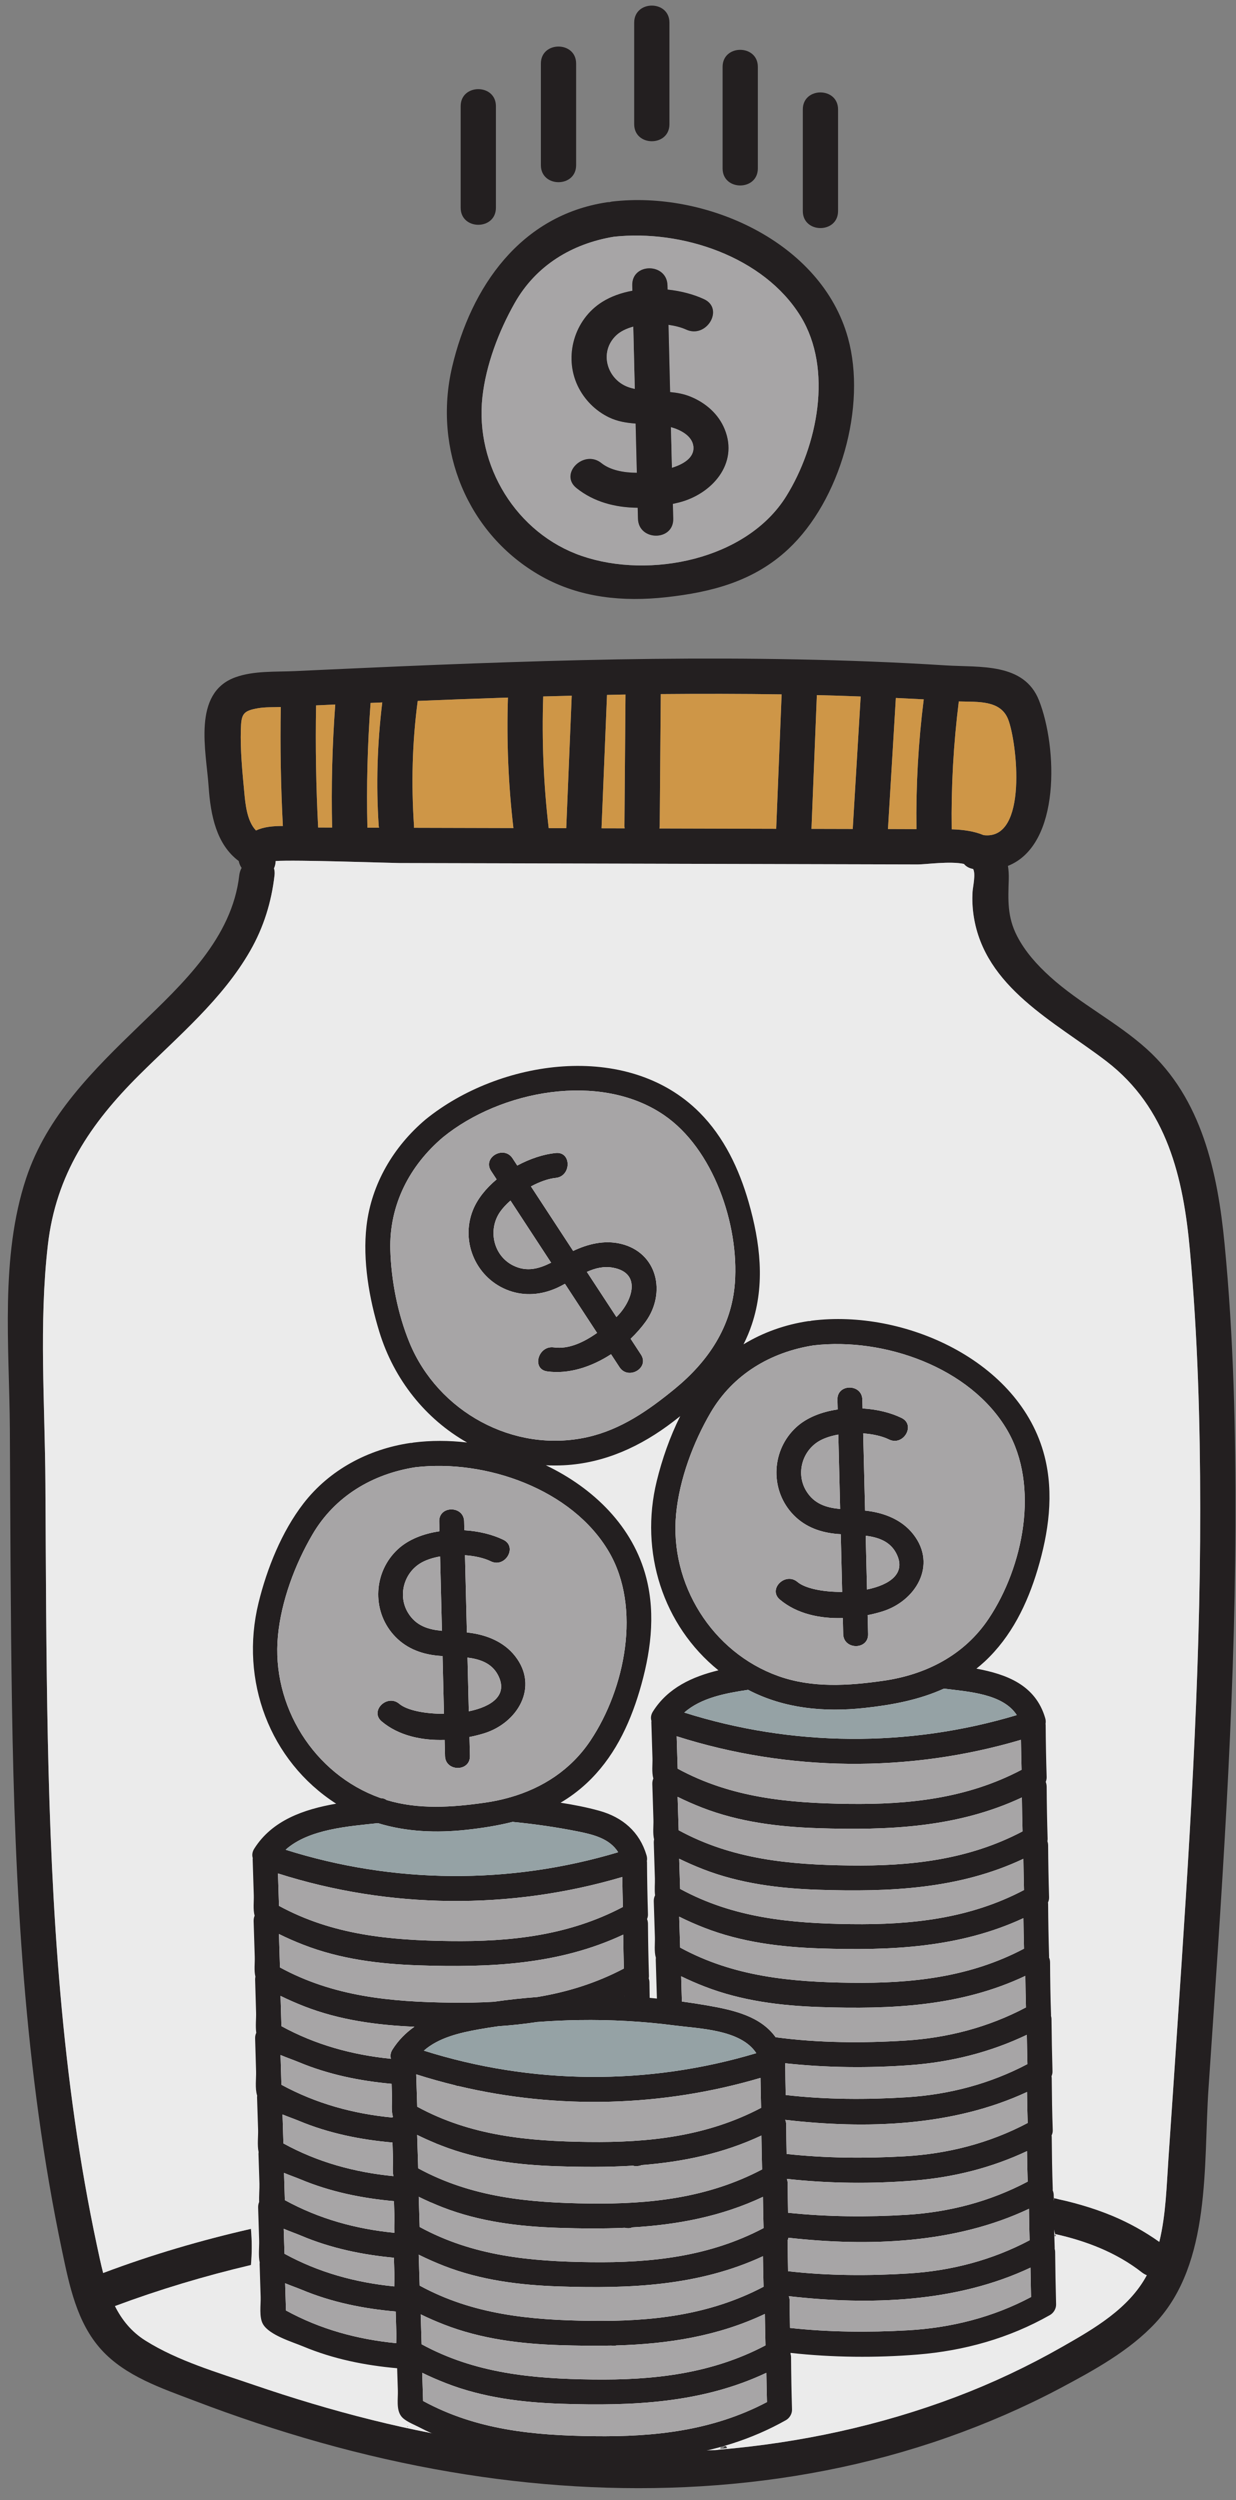 <?xml version="1.0" encoding="UTF-8" standalone="no"?><svg xmlns="http://www.w3.org/2000/svg" xmlns:xlink="http://www.w3.org/1999/xlink" fill="#000000" height="446.9" preserveAspectRatio="xMidYMid meet" version="1" viewBox="-1.4 -1.0 221.1 446.9" width="221.1" zoomAndPan="magnify"><rect x="-1.4" y="-1.0" width="221.1" height="446.9" fill="#808080" stroke="none"/><g><g><g><g id="change1_1"><path d="M150.292,59.413c-4.77-17.24-25.53-26.37-42.24-24.38 c-0.15,0.02-0.28,0.06-0.42,0.1c-0.14,0-0.28-0.01-0.42,0.02 c-15.46,2.31-24.37,15.1-27.74,29.47c-3.43,14.68,2.73,29.95,16,37.4 c6.89,3.86,14.59,4.58,22.31,3.73c8.14-0.9,15.67-2.84,21.83-8.6 C148.912,88.473,153.672,71.633,150.292,59.413z M139.242,87.713 c-7.05,11.32-24.38,14.85-36.57,10.67 c-11.7-4.01-19.11-16.15-17.78-28.38 c0.63-5.76,2.92-11.79,5.77-16.82c3.81-6.74,10.26-10.63,17.76-11.87 c12.08-1.31,26.82,3.53,33.41,14.25 C147.622,65.003,144.862,78.693,139.242,87.713z" fill="#231f20"/></g><g id="change2_1"><path d="M141.832,55.563c-6.59-10.72-21.33-15.56-33.41-14.25 c-7.5,1.24-13.95,5.13-17.76,11.87c-2.85,5.03-5.14,11.06-5.77,16.82 c-1.33,12.23,6.08,24.37,17.78,28.38 c12.19,4.18,29.52,0.65,36.57-10.67 C144.862,78.693,147.622,65.003,141.832,55.563z M120.082,88.813 c-0.37,0.09-0.74,0.18-1.12,0.26c0.02,0.88,0.05,1.76,0.07,2.64 c0.1,4.06-6.21,4.05-6.31,0c-0.01-0.65-0.03-1.3-0.05-1.95 c-3.95-0.03-7.82-1.01-10.95-3.52c-3.16-2.54,1.33-6.98,4.46-4.46 c1.58,1.26,3.95,1.72,6.34,1.73c-0.07-2.93-0.14-5.87-0.22-8.8 c-1.61-0.12-3.2-0.36-4.75-1.1c-2.45-1.18-4.44-3.19-5.61-5.64 c-2.52-5.31-0.6-11.88,4.4-15.01c1.57-0.98,3.42-1.63,5.38-1.99 c-0.01-0.32-0.02-0.64-0.02-0.97c-0.1-4.06,6.2-4.05,6.3,0 c0.01,0.26,0.01,0.51,0.02,0.76c2.34,0.25,4.6,0.83,6.5,1.71 c3.69,1.69,0.48,7.12-3.18,5.44c-0.85-0.39-1.96-0.68-3.16-0.85 c0.09,4.01,0.19,8.02,0.29,12.02c1.26,0.12,2.51,0.34,3.74,0.86 c2.65,1.1,4.91,3.07,6.01,5.76 C130.772,81.913,125.922,87.323,120.082,88.813z" fill="#a7a5a6"/></g><g id="change1_2"><path d="M128.222,75.703c-1.1-2.69-3.36-4.66-6.01-5.76 c-1.23-0.52-2.48-0.74-3.74-0.86c-0.1-4-0.2-8.01-0.29-12.02 c1.2,0.17,2.31,0.46,3.16,0.85c3.66,1.68,6.87-3.75,3.18-5.44 c-1.9-0.88-4.16-1.46-6.5-1.71c-0.01-0.25-0.01-0.5-0.02-0.76 c-0.1-4.05-6.4-4.06-6.3,0c0,0.33,0.01,0.65,0.02,0.97 c-1.96,0.36-3.81,1.01-5.38,1.99c-5,3.13-6.92,9.7-4.4,15.01 c1.17,2.45,3.16,4.46,5.61,5.64c1.55,0.74,3.14,0.98,4.75,1.1 c0.08,2.93,0.15,5.87,0.22,8.8c-2.39-0.01-4.76-0.47-6.34-1.73 c-3.13-2.52-7.62,1.92-4.46,4.46c3.13,2.51,7,3.49,10.95,3.52 c0.02,0.65,0.04,1.3,0.05,1.95c0.1,4.05,6.41,4.06,6.31,0 c-0.02-0.88-0.05-1.76-0.07-2.64c0.38-0.08,0.75-0.17,1.12-0.26 C125.922,87.323,130.772,81.913,128.222,75.703z M111.262,68.283 c-4.01-1.23-5.65-6.3-2.41-9.35c0.76-0.71,1.82-1.21,3.03-1.54 c0.09,3.71,0.18,7.41,0.27,11.12 C111.852,68.453,111.562,68.373,111.262,68.283z M118.802,82.613 c-0.06-2.42-0.12-4.84-0.18-7.25c1.7,0.47,3.77,1.53,4.01,3.4 C122.892,80.933,120.562,82.063,118.802,82.613z" fill="#231f20"/></g><g id="change2_2"><path d="M118.802,82.613c-0.06-2.42-0.12-4.84-0.18-7.25 c1.7,0.47,3.77,1.53,4.01,3.4 C122.892,80.933,120.562,82.063,118.802,82.613z" fill="#a7a5a6"/></g><g id="change2_3"><path d="M112.152,68.513c-0.3-0.06-0.59-0.14-0.89-0.23 c-4.01-1.23-5.65-6.3-2.41-9.35c0.76-0.71,1.82-1.21,3.03-1.54 C111.972,61.103,112.062,64.803,112.152,68.513z" fill="#a7a5a6"/></g><g id="change1_3"><path d="M187.392,398.523c-0.02-0.06-0.04-0.12-0.05-0.18 c-0.01,0-0.01,0-0.02,0v0.13c0,0.05,0,0.09,0.01,0.14 c0.03,0.02,0.07,0.01,0.08-0.02 C187.402,398.573,187.392,398.553,187.392,398.523z M187.392,398.523 c-0.02-0.06-0.04-0.12-0.05-0.18c-0.01,0-0.01,0-0.02,0v0.13 c0,0.05,0,0.09,0.01,0.14c0.03,0.02,0.07,0.01,0.08-0.02 C187.402,398.573,187.392,398.553,187.392,398.523z M71.412,432.763 c0.05,0.03,0.09,0.06,0.13,0.08c0.01-0.04,0.02-0.07,0.04-0.1 C71.522,432.753,71.472,432.763,71.412,432.763z M128.602,436.413 c-0.05-0.07-0.15-0.13-0.27-0.17c-0.12,0.22-0.34,0.38-0.61,0.5 c0.31-0.09,0.62-0.18,0.92-0.27 C128.632,436.453,128.622,436.433,128.602,436.413z M187.052,391.873 c0,0.03,0,0.07,0.02,0.09c0.02-0.01,0.04-0.01,0.06-0.01h0.01 c0,0,0,0,0-0.01c0.01-0.03,0.01-0.05,0.01-0.08 C187.122,391.863,187.092,391.863,187.052,391.873z M187.262,398.573 c-0.01,0.04-0.01,0.07-0.01,0.11c0.01,0.01,0.01,0.03,0.02,0.04 c0.01,0.01,0.03,0.01,0.05,0.01h0.01v-0.12 C187.312,398.603,187.282,398.593,187.262,398.573z M187.392,398.523 c-0.02-0.06-0.04-0.12-0.05-0.18c-0.01,0-0.01,0-0.02,0v0.13 c0,0.05,0,0.09,0.01,0.14c0.03,0.02,0.07,0.01,0.08-0.02 C187.402,398.573,187.392,398.553,187.392,398.523z M187.392,398.523 c-0.02-0.06-0.04-0.12-0.05-0.18c-0.01,0-0.01,0-0.02,0v0.13 c0,0.05,0,0.09,0.01,0.14c0.03,0.02,0.07,0.01,0.08-0.02 C187.402,398.573,187.392,398.553,187.392,398.523z M187.262,398.573 c-0.01,0.04-0.01,0.07-0.01,0.11c0.01,0.01,0.01,0.03,0.02,0.04 c0.01,0.01,0.03,0.01,0.05,0.01h0.01v-0.12 C187.312,398.603,187.282,398.593,187.262,398.573z M187.052,391.873 c0,0.03,0,0.07,0.02,0.09c0.02-0.01,0.04-0.01,0.06-0.01h0.01 c0,0,0,0,0-0.01c0.01-0.03,0.01-0.05,0.01-0.08 C187.122,391.863,187.092,391.863,187.052,391.873z M128.602,436.413 c-0.05-0.07-0.15-0.13-0.27-0.17c-0.12,0.22-0.34,0.38-0.61,0.5 c0.31-0.09,0.62-0.18,0.92-0.27 C128.632,436.453,128.622,436.433,128.602,436.413z M71.412,432.763 c0.05,0.03,0.09,0.06,0.13,0.08c0.01-0.04,0.02-0.07,0.04-0.1 C71.522,432.753,71.472,432.763,71.412,432.763z M71.412,432.763 c0.05,0.03,0.09,0.06,0.13,0.08c0.01-0.04,0.02-0.07,0.04-0.1 C71.522,432.753,71.472,432.763,71.412,432.763z M128.602,436.413 c-0.05-0.07-0.15-0.13-0.27-0.17c-0.12,0.22-0.34,0.38-0.61,0.5 c0.31-0.09,0.62-0.18,0.92-0.27 C128.632,436.453,128.622,436.433,128.602,436.413z M187.052,391.873 c0,0.03,0,0.07,0.02,0.09c0.02-0.01,0.04-0.01,0.06-0.01h0.01 c0,0,0,0,0-0.01c0.01-0.03,0.01-0.05,0.01-0.08 C187.122,391.863,187.092,391.863,187.052,391.873z M187.262,398.573 c-0.01,0.04-0.01,0.07-0.01,0.11c0.01,0.01,0.01,0.03,0.02,0.04 c0.01,0.01,0.03,0.01,0.05,0.01h0.01v-0.12 C187.312,398.603,187.282,398.593,187.262,398.573z M187.392,398.523 c-0.02-0.06-0.04-0.12-0.05-0.18c-0.01,0-0.01,0-0.02,0v0.13 c0,0.05,0,0.09,0.01,0.14c0.03,0.02,0.07,0.01,0.08-0.02 C187.402,398.573,187.392,398.553,187.392,398.523z M187.392,398.523 c-0.02-0.06-0.04-0.12-0.05-0.18c-0.01,0-0.01,0-0.02,0v0.13 c0,0.05,0,0.09,0.01,0.14c0.03,0.02,0.07,0.01,0.08-0.02 C187.402,398.573,187.392,398.553,187.392,398.523z M187.262,398.573 c-0.01,0.04-0.01,0.07-0.01,0.11c0.01,0.01,0.01,0.03,0.02,0.04 c0.01,0.01,0.03,0.01,0.05,0.01h0.01v-0.12 C187.312,398.603,187.282,398.593,187.262,398.573z M187.052,391.873 c0,0.03,0,0.07,0.02,0.09c0.02-0.01,0.04-0.01,0.06-0.01h0.01 c0,0,0,0,0-0.01c0.01-0.03,0.01-0.05,0.01-0.08 C187.122,391.863,187.092,391.863,187.052,391.873z M128.602,436.413 c-0.05-0.07-0.15-0.13-0.27-0.17c-0.12,0.22-0.34,0.38-0.61,0.5 c0.31-0.09,0.62-0.18,0.92-0.27 C128.632,436.453,128.622,436.433,128.602,436.413z M71.412,432.763 c0.05,0.03,0.09,0.06,0.13,0.08c0.01-0.04,0.02-0.07,0.04-0.1 C71.522,432.753,71.472,432.763,71.412,432.763z M71.412,432.763 c0.05,0.03,0.09,0.06,0.13,0.08c0.01-0.04,0.02-0.07,0.04-0.1 C71.522,432.753,71.472,432.763,71.412,432.763z M128.602,436.413 c-0.05-0.07-0.15-0.13-0.27-0.17c-0.12,0.22-0.34,0.38-0.61,0.5 c0.31-0.09,0.62-0.18,0.92-0.27 C128.632,436.453,128.622,436.433,128.602,436.413z M187.052,391.873 c0,0.03,0,0.07,0.02,0.09c0.02-0.01,0.04-0.01,0.06-0.01h0.01 c0,0,0,0,0-0.01c0.01-0.03,0.01-0.05,0.01-0.08 C187.122,391.863,187.092,391.863,187.052,391.873z M187.262,398.573 c-0.01,0.04-0.01,0.07-0.01,0.11c0.01,0.01,0.01,0.03,0.02,0.04 c0.01,0.01,0.03,0.01,0.05,0.01h0.01v-0.12 C187.312,398.603,187.282,398.593,187.262,398.573z M187.392,398.523 c-0.02-0.06-0.04-0.12-0.05-0.18c-0.01,0-0.01,0-0.02,0v0.13 c0,0.05,0,0.09,0.01,0.14c0.03,0.02,0.07,0.01,0.08-0.02 C187.402,398.573,187.392,398.553,187.392,398.523z M187.392,398.523 c-0.02-0.06-0.04-0.12-0.05-0.18c-0.01,0-0.01,0-0.02,0v0.13 c0,0.05,0,0.09,0.01,0.14c0.03,0.02,0.07,0.01,0.08-0.02 C187.402,398.573,187.392,398.553,187.392,398.523z M187.262,398.573 c-0.01,0.04-0.01,0.07-0.01,0.11c0.01,0.01,0.01,0.03,0.02,0.04 c0.01,0.01,0.03,0.01,0.05,0.01h0.01v-0.12 C187.312,398.603,187.282,398.593,187.262,398.573z M187.052,391.873 c0,0.03,0,0.07,0.02,0.09c0.02-0.01,0.04-0.01,0.06-0.01h0.01 c0,0,0,0,0-0.01c0.01-0.03,0.01-0.05,0.01-0.08 C187.122,391.863,187.092,391.863,187.052,391.873z M128.602,436.413 c-0.05-0.07-0.15-0.13-0.27-0.17c-0.12,0.22-0.34,0.38-0.61,0.5 c0.31-0.09,0.62-0.18,0.92-0.27 C128.632,436.453,128.622,436.433,128.602,436.413z M71.412,432.763 c0.05,0.03,0.09,0.06,0.13,0.08c0.01-0.04,0.02-0.07,0.04-0.1 C71.522,432.753,71.472,432.763,71.412,432.763z M71.412,432.763 c0.05,0.03,0.09,0.06,0.13,0.08c0.01-0.04,0.02-0.07,0.04-0.1 C71.522,432.753,71.472,432.763,71.412,432.763z M128.602,436.413 c-0.05-0.07-0.15-0.13-0.27-0.17c-0.12,0.22-0.34,0.38-0.61,0.5 c0.31-0.09,0.62-0.18,0.92-0.27 C128.632,436.453,128.622,436.433,128.602,436.413z M187.052,391.873 c0,0.03,0,0.07,0.02,0.09c0.02-0.01,0.04-0.01,0.06-0.01h0.01 c0,0,0,0,0-0.01c0.01-0.03,0.01-0.05,0.01-0.08 C187.122,391.863,187.092,391.863,187.052,391.873z M187.262,398.573 c-0.01,0.04-0.01,0.07-0.01,0.11c0.01,0.01,0.01,0.03,0.02,0.04 c0.01,0.01,0.03,0.01,0.05,0.01h0.01v-0.12 C187.312,398.603,187.282,398.593,187.262,398.573z M187.392,398.523 c-0.02-0.06-0.04-0.12-0.05-0.18c-0.01,0-0.01,0-0.02,0v0.13 c0,0.05,0,0.09,0.01,0.14c0.03,0.02,0.07,0.01,0.08-0.02 C187.402,398.573,187.392,398.553,187.392,398.523z M187.392,398.523 c-0.02-0.06-0.04-0.12-0.05-0.18c-0.01,0-0.01,0-0.02,0v0.13 c0,0.05,0,0.09,0.01,0.14c0.03,0.02,0.07,0.01,0.08-0.02 C187.402,398.573,187.392,398.553,187.392,398.523z M187.262,398.573 c-0.01,0.04-0.01,0.07-0.01,0.11c0.01,0.01,0.01,0.03,0.02,0.04 c0.01,0.01,0.03,0.01,0.05,0.01h0.01v-0.12 C187.312,398.603,187.282,398.593,187.262,398.573z M187.052,391.873 c0,0.03,0,0.07,0.02,0.09c0.02-0.01,0.04-0.01,0.06-0.01h0.01 c0,0,0,0,0-0.01c0.01-0.03,0.01-0.05,0.01-0.08 C187.122,391.863,187.092,391.863,187.052,391.873z M128.602,436.413 c-0.05-0.07-0.15-0.13-0.27-0.17c-0.12,0.22-0.34,0.38-0.61,0.5 c0.31-0.09,0.62-0.18,0.92-0.27 C128.632,436.453,128.622,436.433,128.602,436.413z M71.412,432.763 c0.05,0.03,0.09,0.06,0.13,0.08c0.01-0.04,0.02-0.07,0.04-0.1 C71.522,432.753,71.472,432.763,71.412,432.763z M71.412,432.763 c0.05,0.03,0.09,0.06,0.13,0.08c0.01-0.04,0.02-0.07,0.04-0.1 C71.522,432.753,71.472,432.763,71.412,432.763z M128.602,436.413 c-0.05-0.07-0.15-0.13-0.27-0.17c-0.12,0.22-0.34,0.38-0.61,0.5 c0.31-0.09,0.62-0.18,0.92-0.27 C128.632,436.453,128.622,436.433,128.602,436.413z M187.052,391.873 c0,0.03,0,0.07,0.02,0.09c0.02-0.01,0.04-0.01,0.06-0.01h0.01 c0,0,0,0,0-0.01c0.01-0.03,0.01-0.05,0.01-0.08 C187.122,391.863,187.092,391.863,187.052,391.873z M187.262,398.573 c-0.01,0.04-0.01,0.07-0.01,0.11c0.01,0.01,0.01,0.03,0.02,0.04 c0.01,0.01,0.03,0.01,0.05,0.01h0.01v-0.12 C187.312,398.603,187.282,398.593,187.262,398.573z M187.392,398.523 c-0.02-0.06-0.04-0.12-0.05-0.18c-0.01,0-0.01,0-0.02,0v0.13 c0,0.05,0,0.09,0.01,0.14c0.03,0.02,0.07,0.01,0.08-0.02 C187.402,398.573,187.392,398.553,187.392,398.523z M187.392,398.523 c-0.02-0.06-0.04-0.12-0.05-0.18c-0.01,0-0.01,0-0.02,0v0.13 c0,0.05,0,0.09,0.01,0.14c0.03,0.02,0.07,0.01,0.08-0.02 C187.402,398.573,187.392,398.553,187.392,398.523z M187.262,398.573 c-0.01,0.04-0.01,0.07-0.01,0.11c0.01,0.01,0.01,0.03,0.02,0.04 c0.01,0.01,0.03,0.01,0.05,0.01h0.01v-0.12 C187.312,398.603,187.282,398.593,187.262,398.573z M187.052,391.873 c0,0.03,0,0.07,0.02,0.09c0.02-0.01,0.04-0.01,0.06-0.01h0.01 c0,0,0,0,0-0.01c0.01-0.03,0.01-0.05,0.01-0.08 C187.122,391.863,187.092,391.863,187.052,391.873z M128.602,436.413 c-0.05-0.07-0.15-0.13-0.27-0.17c-0.12,0.22-0.34,0.38-0.61,0.5 c0.31-0.09,0.62-0.18,0.92-0.27 C128.632,436.453,128.622,436.433,128.602,436.413z M71.412,432.763 c0.05,0.03,0.09,0.06,0.13,0.08c0.01-0.04,0.02-0.07,0.04-0.1 C71.522,432.753,71.472,432.763,71.412,432.763z M71.412,432.763 c0.05,0.03,0.09,0.06,0.13,0.08c0.01-0.04,0.02-0.07,0.04-0.1 C71.522,432.753,71.472,432.763,71.412,432.763z M128.602,436.413 c-0.05-0.07-0.15-0.13-0.27-0.17c-0.12,0.22-0.34,0.38-0.61,0.5 c0.31-0.09,0.62-0.18,0.92-0.27 C128.632,436.453,128.622,436.433,128.602,436.413z M187.052,391.873 c0,0.03,0,0.07,0.02,0.09c0.02-0.01,0.04-0.01,0.06-0.01h0.01 c0,0,0,0,0-0.01c0.01-0.03,0.01-0.05,0.01-0.08 C187.122,391.863,187.092,391.863,187.052,391.873z M187.262,398.573 c-0.01,0.04-0.01,0.07-0.01,0.11c0.01,0.01,0.01,0.03,0.02,0.04 c0.01,0.01,0.03,0.01,0.05,0.01h0.01v-0.12 C187.312,398.603,187.282,398.593,187.262,398.573z M187.392,398.523 c-0.02-0.06-0.04-0.12-0.05-0.18c-0.01,0-0.01,0-0.02,0v0.13 c0,0.05,0,0.09,0.01,0.14c0.03,0.02,0.07,0.01,0.08-0.02 C187.402,398.573,187.392,398.553,187.392,398.523z M187.392,398.523 c-0.02-0.06-0.04-0.12-0.05-0.18c-0.01,0-0.01,0-0.02,0v0.13 c0,0.05,0,0.09,0.01,0.14c0.03,0.02,0.07,0.01,0.08-0.02 C187.402,398.573,187.392,398.553,187.392,398.523z M187.262,398.573 c-0.01,0.04-0.01,0.07-0.01,0.11c0.01,0.01,0.01,0.03,0.02,0.04 c0.01,0.01,0.03,0.01,0.05,0.01h0.01v-0.12 C187.312,398.603,187.282,398.593,187.262,398.573z M187.052,391.873 c0,0.03,0,0.07,0.02,0.09c0.02-0.01,0.04-0.01,0.06-0.01h0.01 c0,0,0,0,0-0.01c0.01-0.03,0.01-0.05,0.01-0.08 C187.122,391.863,187.092,391.863,187.052,391.873z M128.602,436.413 c-0.05-0.07-0.15-0.13-0.27-0.17c-0.12,0.22-0.34,0.38-0.61,0.5 c0.31-0.09,0.62-0.18,0.92-0.27 C128.632,436.453,128.622,436.433,128.602,436.413z M71.412,432.763 c0.05,0.03,0.09,0.06,0.13,0.08c0.01-0.04,0.02-0.07,0.04-0.1 C71.522,432.753,71.472,432.763,71.412,432.763z M71.412,432.763 c0.05,0.03,0.09,0.06,0.13,0.08c0.01-0.04,0.02-0.07,0.04-0.1 C71.522,432.753,71.472,432.763,71.412,432.763z M128.602,436.413 c-0.05-0.07-0.15-0.13-0.27-0.17c-0.12,0.22-0.34,0.38-0.61,0.5 c0.31-0.09,0.62-0.18,0.92-0.27 C128.632,436.453,128.622,436.433,128.602,436.413z M187.052,391.873 c0,0.03,0,0.07,0.02,0.09c0.02-0.01,0.04-0.01,0.06-0.01h0.01 c0,0,0,0,0-0.01c0.01-0.03,0.01-0.05,0.01-0.08 C187.122,391.863,187.092,391.863,187.052,391.873z M187.262,398.573 c-0.01,0.04-0.01,0.07-0.01,0.11c0.01,0.01,0.01,0.03,0.02,0.04 c0.01,0.01,0.03,0.01,0.05,0.01h0.01v-0.12 C187.312,398.603,187.282,398.593,187.262,398.573z M187.392,398.523 c-0.02-0.06-0.04-0.12-0.05-0.18c-0.01,0-0.01,0-0.02,0v0.13 c0,0.05,0,0.09,0.01,0.14c0.03,0.02,0.07,0.01,0.08-0.02 C187.402,398.573,187.392,398.553,187.392,398.523z M187.392,398.523 c-0.02-0.06-0.04-0.12-0.05-0.18c-0.01,0-0.01,0-0.02,0v0.13 c0,0.05,0,0.09,0.01,0.14c0.03,0.02,0.07,0.01,0.08-0.02 C187.402,398.573,187.392,398.553,187.392,398.523z M187.262,398.573 c-0.01,0.04-0.01,0.07-0.01,0.11c0.01,0.01,0.01,0.03,0.02,0.04 c0.01,0.01,0.03,0.01,0.05,0.01h0.01v-0.12 C187.312,398.603,187.282,398.593,187.262,398.573z M187.052,391.873 c0,0.03,0,0.07,0.02,0.09c0.02-0.01,0.04-0.01,0.06-0.01h0.01 c0,0,0,0,0-0.01c0.01-0.03,0.01-0.05,0.01-0.08 C187.122,391.863,187.092,391.863,187.052,391.873z M128.602,436.413 c-0.05-0.07-0.15-0.13-0.27-0.17c-0.12,0.22-0.34,0.38-0.61,0.5 c0.31-0.09,0.62-0.18,0.92-0.27 C128.632,436.453,128.622,436.433,128.602,436.413z M71.412,432.763 c0.05,0.03,0.09,0.06,0.13,0.08c0.01-0.04,0.02-0.07,0.04-0.1 C71.522,432.753,71.472,432.763,71.412,432.763z M71.412,432.763 c0.05,0.03,0.09,0.06,0.13,0.08c0.01-0.04,0.02-0.07,0.04-0.1 C71.522,432.753,71.472,432.763,71.412,432.763z M128.602,436.413 c-0.05-0.07-0.15-0.13-0.27-0.17c-0.12,0.22-0.34,0.38-0.61,0.5 c0.31-0.09,0.62-0.18,0.92-0.27 C128.632,436.453,128.622,436.433,128.602,436.413z M187.052,391.873 c0,0.03,0,0.07,0.02,0.09c0.02-0.01,0.04-0.01,0.06-0.01h0.01 c0,0,0,0,0-0.01c0.01-0.03,0.01-0.05,0.01-0.08 C187.122,391.863,187.092,391.863,187.052,391.873z M187.262,398.573 c-0.01,0.04-0.01,0.07-0.01,0.11c0.01,0.01,0.01,0.03,0.02,0.04 c0.01,0.01,0.03,0.01,0.05,0.01h0.01v-0.12 C187.312,398.603,187.282,398.593,187.262,398.573z M187.392,398.523 c-0.02-0.06-0.04-0.12-0.05-0.18c-0.01,0-0.01,0-0.02,0v0.13 c0,0.05,0,0.09,0.01,0.14c0.03,0.02,0.07,0.01,0.08-0.02 C187.402,398.573,187.392,398.553,187.392,398.523z M187.392,398.523 c-0.02-0.06-0.04-0.12-0.05-0.18c-0.01,0-0.01,0-0.02,0v0.13 c0,0.05,0,0.09,0.01,0.14c0.03,0.02,0.07,0.01,0.08-0.02 C187.402,398.573,187.392,398.553,187.392,398.523z M187.252,398.683 c0.01,0.01,0.01,0.03,0.02,0.04c0.01,0.01,0.03,0.01,0.05,0.01 h0.01v-0.12c-0.02-0.01-0.05-0.02-0.07-0.04 C187.252,398.613,187.252,398.643,187.252,398.683z M187.072,391.963 c0.02-0.01,0.04-0.01,0.06-0.01h0.01c0,0,0,0,0-0.01 c0.01-0.03,0.01-0.05,0.01-0.08c-0.03,0-0.06,0-0.1,0.01 C187.052,391.903,187.052,391.943,187.072,391.963z M128.332,436.243 c-0.12,0.22-0.34,0.38-0.61,0.5c0.31-0.09,0.62-0.18,0.92-0.27 c-0.01-0.02-0.02-0.04-0.04-0.06 C128.552,436.343,128.452,436.283,128.332,436.243z M71.542,432.843 c0.01-0.04,0.02-0.07,0.04-0.1c-0.06,0.01-0.11,0.02-0.17,0.02 C71.462,432.793,71.502,432.823,71.542,432.843z M217.652,221.323 c-1.23-12.71-4.05-25.93-13.94-34.83 c-5.37-4.83-11.94-8.07-17.28-12.91 c-2.32-2.1-4.46-4.47-5.9-7.27c-1.77-3.43-1.6-6.46-1.48-10.16 c0.02-0.87-0.03-1.66-0.15-2.37c9.51-3.76,8.85-21.25,5.56-29.58 c-2.67-6.78-10.59-5.88-16.66-6.26 c-8.84-0.56-17.69-0.9-26.55-1.07c-17.19-0.35-34.4-0.07-51.59,0.5 c-8.6,0.28-17.2,0.63-25.8,1.02c-4.17,0.18-8.33,0.38-12.5,0.57 c-3.45,0.16-7.33-0.09-10.64,1.1 c-7.8,2.8-5.22,13.27-4.8,19.59 c0.35,5.1,1.4,10.29,5.38,13.26c0.09,0.44,0.26,0.86,0.52,1.23 c-0.21,0.37-0.36,0.81-0.42,1.3 c-1.27,11.24-10.13,19.42-17.83,26.85 c-8.25,7.97-16.58,16.15-20.29,27.31c-4.69,14.12-3.01,30.12-2.92,44.75 c0.09,16.46,0.12,32.93,0.38,49.39c0.51,32.68,2.2,65.54,8.96,97.6 c1.3,6.18,2.63,12.82,7.01,17.66c4.31,4.76,10.81,6.91,16.64,9.13 c14.82,5.66,30.14,10.07,45.79,12.73 c29.6,5.04,60.44,3.87,88.91-6.15c6.91-2.43,13.67-5.35,20.15-8.78 c6-3.19,12.43-6.69,17.11-11.72c10.02-10.75,8.54-28.27,9.47-41.89 c2.26-33.48,4.7-66.99,4.82-100.57 C219.662,254.953,219.282,238.053,217.652,221.323z M170.112,124.383 c3.37,0.11,7.44-0.28,8.82,3.18c1.58,3.97,3.66,21.74-4.39,20.72 c-1.62-0.68-3.58-0.98-5.7-1.04 C168.732,139.593,169.162,131.973,170.112,124.383z M158.852,123.763 c1.66,0.08,3.33,0.16,4.99,0.25c-0.97,7.71-1.41,15.43-1.3,23.2 c-1.7-0.01-3.4-0.01-5.1-0.02 C157.912,139.383,158.382,131.573,158.852,123.763z M143.762,147.073l0.96-23.82 c2.62,0.06,5.23,0.15,7.84,0.25c-0.47,7.89-0.95,15.78-1.42,23.68 c-2.47-0.01-4.93-0.01-7.4-0.02 C143.752,147.133,143.762,147.103,143.762,147.073z M116.612,146.683 c0.06-7.87,0.12-15.74,0.19-23.61c7.21-0.07,14.42-0.06,21.62,0.05 c-0.32,7.98-0.64,15.96-0.97,23.95c0,0.02,0.01,0.05,0.01,0.08 c-6.97-0.02-13.93-0.04-20.9-0.06 C116.582,146.953,116.602,146.823,116.612,146.683z M107.182,123.223 c0.68-0.02,1.35-0.04,2.03-0.05c0.43-0.01,0.85-0.01,1.28-0.02 c-0.06,7.84-0.13,15.69-0.19,23.53c0,0.14,0.02,0.26,0.04,0.39 c-1.38,0-2.76-0.01-4.14-0.01C106.532,139.113,106.852,131.173,107.182,123.223 z M95.772,123.493c1.7-0.05,3.4-0.09,5.1-0.13 c-0.33,7.89-0.65,15.79-0.98,23.68c-1.05,0-2.09,0-3.14-0.01 C95.832,139.213,95.512,131.363,95.772,123.493z M73.322,124.293 c5.38-0.23,10.76-0.42,16.14-0.6c-0.25,7.8,0.07,15.57,0.98,23.33 c-5.93-0.02-11.86-0.04-17.79-0.05c0-0.1,0.02-0.19,0.01-0.29 C72.152,139.203,72.332,131.713,73.322,124.293z M64.892,124.653 c0.7-0.03,1.39-0.06,2.09-0.09c-0.89,7.35-1.13,14.7-0.63,22.12 c0.01,0.09,0.04,0.18,0.05,0.27H64.322 C64.142,139.503,64.342,132.073,64.892,124.653z M55.142,125.093 c1.14-0.05,2.28-0.1,3.43-0.16c-0.54,7.33-0.73,14.66-0.56,22 c-0.83,0-1.66-0.01-2.5-0.01C55.132,139.653,55.012,132.373,55.142,125.093z M41.682,129.413c0.08-2.76,0.35-3.35,3.11-3.82 c1.31-0.22,2.71-0.16,4.04-0.21c-0.13,7.09,0,14.18,0.37,21.27 c-1.74-0.01-3.43,0.15-4.81,0.8c-1.61-1.65-1.9-4.72-2.09-6.78 C41.952,137.013,41.572,133.073,41.682,129.413z M209.202,361.413 c-0.52,7.79-1.04,15.59-1.58,23.39c-0.34,4.88-0.45,10.09-1.64,14.95 c-2.61-1.86-5.43-3.41-8.38-4.65c-1.78-0.74-3.6-1.37-5.45-1.91 c-0.92-0.27-1.86-0.52-2.8-0.75c-0.47-0.11-0.94-0.22-1.41-0.32 c-0.2-0.04-0.53-0.17-0.8-0.17c-0.08,0.58-0.23,1.15-0.24,1.76 c-0.02,1.55,0.01,3.14,0.44,4.63c5.6,1.25,10.99,3.31,15.58,6.91 c0.27,0.2,0.55,0.35,0.82,0.46c-3.21,5.97-9.43,9.55-15.13,12.79 c-6.1,3.48-12.46,6.48-19.02,8.96 c-13.62,5.15-27.9,8.2-42.34,9.43h-0.05 c-0.22,0.05-0.44,0.08-0.65,0.08c-5.15,0.11-10.31,0.21-15.47,0.31 c-2.84,0.06-5.68,0.11-8.51,0.02c-5.33-0.17-10.63-0.88-15.92-1.58 c-14.51-1.93-28.83-5.69-42.67-10.42 c-6.43-2.2-13.54-4.26-19.33-7.89c-2.56-1.6-4.26-3.75-5.49-6.19 c7.96-2.97,16.07-5.39,24.33-7.34c0.19-2.15,0.19-4.3,0-6.43 l0.04-0.04c-8.99,2.05-17.84,4.64-26.48,7.9 c-0.42-1.62-0.76-3.27-1.11-4.9c-6.36-29.75-8.16-60.23-8.79-90.58 c-0.31-15.2-0.34-30.42-0.43-45.63 c-0.08-14.09-1.18-28.64,0.44-42.66 c1.45-12.59,7.58-21.67,16.35-30.39c7-6.96,14.88-13.52,19.85-22.2 c2.41-4.21,3.8-8.7,4.35-13.51c0.05-0.46,0.01-0.86-0.1-1.22 c0.19-0.4,0.29-0.85,0.3-1.31c3.55-0.25,20.31,0.35,22.1,0.36 c7.8,0.02,15.59,0.04,23.39,0.06c15.59,0.04,31.18,0.09,46.76,0.13 c7.54,0.02,15.07,0.04,22.61,0.06c1.48,0,5.79-0.63,8.26-0.09 c0.36,0.44,0.89,0.77,1.64,0.9c0.51,0.87-0.05,3.23-0.1,4.08 c-0.08,1.46-0.02,2.87,0.2,4.31c1.95,12.81,14.5,18.9,23.73,25.97 c10.87,8.32,13.79,20.84,14.96,33.87 c1.39,15.3,1.83,30.71,1.84,46.08 C213.332,299.603,211.272,330.523,209.202,361.413z M187.322,398.473 c0,0.05,0,0.09,0.01,0.14c0.03,0.02,0.07,0.01,0.08-0.02 c-0.01-0.02-0.02-0.04-0.02-0.07c-0.02-0.06-0.04-0.12-0.05-0.18 c-0.01,0-0.01,0-0.02,0V398.473z M187.252,398.683 c0.01,0.01,0.01,0.03,0.02,0.04c0.01,0.01,0.03,0.01,0.05,0.01 h0.01v-0.12c-0.02-0.01-0.05-0.02-0.07-0.04 C187.252,398.613,187.252,398.643,187.252,398.683z M187.152,391.863 c-0.03,0-0.06,0-0.1,0.01c0,0.03,0,0.07,0.02,0.09 c0.02-0.01,0.04-0.01,0.06-0.01h0.01c0,0,0,0,0-0.01 C187.152,391.913,187.152,391.893,187.152,391.863z M128.332,436.243 c-0.12,0.22-0.34,0.38-0.61,0.5c0.31-0.09,0.62-0.18,0.92-0.27 c-0.01-0.02-0.02-0.04-0.04-0.06 C128.552,436.343,128.452,436.283,128.332,436.243z M71.542,432.843 c0.01-0.04,0.02-0.07,0.04-0.1c-0.06,0.01-0.11,0.02-0.17,0.02 C71.462,432.793,71.502,432.823,71.542,432.843z M71.412,432.763 c0.05,0.03,0.09,0.06,0.13,0.08c0.01-0.04,0.02-0.07,0.04-0.1 C71.522,432.753,71.472,432.763,71.412,432.763z M128.602,436.413 c-0.05-0.07-0.15-0.13-0.27-0.17c-0.12,0.22-0.34,0.38-0.61,0.5 c0.31-0.09,0.62-0.18,0.92-0.27 C128.632,436.453,128.622,436.433,128.602,436.413z M187.052,391.873 c0,0.03,0,0.07,0.02,0.09c0.02-0.01,0.04-0.01,0.06-0.01h0.01 c0,0,0,0,0-0.01c0.01-0.03,0.01-0.05,0.01-0.08 C187.122,391.863,187.092,391.863,187.052,391.873z M187.262,398.573 c-0.01,0.04-0.01,0.07-0.01,0.11c0.01,0.01,0.01,0.03,0.02,0.04 c0.01,0.01,0.03,0.01,0.05,0.01h0.01v-0.12 C187.312,398.603,187.282,398.593,187.262,398.573z M187.392,398.523 c-0.02-0.06-0.04-0.12-0.05-0.18c-0.01,0-0.01,0-0.02,0v0.13 c0,0.05,0,0.09,0.01,0.14c0.03,0.02,0.07,0.01,0.08-0.02 C187.402,398.573,187.392,398.553,187.392,398.523z M187.392,398.523 c-0.02-0.06-0.04-0.12-0.05-0.18c-0.01,0-0.01,0-0.02,0v0.13 c0,0.05,0,0.09,0.01,0.14c0.03,0.02,0.07,0.01,0.08-0.02 C187.402,398.573,187.392,398.553,187.392,398.523z M187.262,398.573 c-0.01,0.04-0.01,0.07-0.01,0.11c0.01,0.01,0.01,0.03,0.02,0.04 c0.01,0.01,0.03,0.01,0.05,0.01h0.01v-0.12 C187.312,398.603,187.282,398.593,187.262,398.573z M187.052,391.873 c0,0.03,0,0.07,0.02,0.09c0.02-0.01,0.04-0.01,0.06-0.01h0.01 c0,0,0,0,0-0.01c0.01-0.03,0.01-0.05,0.01-0.08 C187.122,391.863,187.092,391.863,187.052,391.873z M128.602,436.413 c-0.05-0.07-0.15-0.13-0.27-0.17c-0.12,0.22-0.34,0.38-0.61,0.5 c0.31-0.09,0.62-0.18,0.92-0.27 C128.632,436.453,128.622,436.433,128.602,436.413z M71.412,432.763 c0.05,0.03,0.09,0.06,0.13,0.08c0.01-0.04,0.02-0.07,0.04-0.1 C71.522,432.753,71.472,432.763,71.412,432.763z M71.412,432.763 c0.05,0.03,0.09,0.06,0.13,0.08c0.01-0.04,0.02-0.07,0.04-0.1 C71.522,432.753,71.472,432.763,71.412,432.763z M128.602,436.413 c-0.05-0.07-0.15-0.13-0.27-0.17c-0.12,0.22-0.34,0.38-0.61,0.5 c0.31-0.09,0.62-0.18,0.92-0.27 C128.632,436.453,128.622,436.433,128.602,436.413z M187.052,391.873 c0,0.03,0,0.07,0.02,0.09c0.02-0.01,0.04-0.01,0.06-0.01h0.01 c0,0,0,0,0-0.01c0.01-0.03,0.01-0.05,0.01-0.08 C187.122,391.863,187.092,391.863,187.052,391.873z M187.262,398.573 c-0.01,0.04-0.01,0.07-0.01,0.11c0.01,0.01,0.01,0.03,0.02,0.04 c0.01,0.01,0.03,0.01,0.05,0.01h0.01v-0.12 C187.312,398.603,187.282,398.593,187.262,398.573z M187.392,398.523 c-0.02-0.06-0.04-0.12-0.05-0.18c-0.01,0-0.01,0-0.02,0v0.13 c0,0.05,0,0.09,0.01,0.14c0.03,0.02,0.07,0.01,0.08-0.02 C187.402,398.573,187.392,398.553,187.392,398.523z M187.392,398.523 c-0.02-0.06-0.04-0.12-0.05-0.18c-0.01,0-0.01,0-0.02,0v0.13 c0,0.05,0,0.09,0.01,0.14c0.03,0.02,0.07,0.01,0.08-0.02 C187.402,398.573,187.392,398.553,187.392,398.523z M187.262,398.573 c-0.01,0.04-0.01,0.07-0.01,0.11c0.01,0.01,0.01,0.03,0.02,0.04 c0.01,0.01,0.03,0.01,0.05,0.01h0.01v-0.12 C187.312,398.603,187.282,398.593,187.262,398.573z M187.052,391.873 c0,0.03,0,0.07,0.02,0.09c0.02-0.01,0.04-0.01,0.06-0.01h0.01 c0,0,0,0,0-0.01c0.01-0.03,0.01-0.05,0.01-0.08 C187.122,391.863,187.092,391.863,187.052,391.873z M128.602,436.413 c-0.05-0.07-0.15-0.13-0.27-0.17c-0.12,0.22-0.34,0.38-0.61,0.5 c0.31-0.09,0.62-0.18,0.92-0.27 C128.632,436.453,128.622,436.433,128.602,436.413z M71.412,432.763 c0.05,0.03,0.09,0.06,0.13,0.08c0.01-0.04,0.02-0.07,0.04-0.1 C71.522,432.753,71.472,432.763,71.412,432.763z M71.412,432.763 c0.05,0.03,0.09,0.06,0.13,0.08c0.01-0.04,0.02-0.07,0.04-0.1 C71.522,432.753,71.472,432.763,71.412,432.763z M128.602,436.413 c-0.05-0.07-0.15-0.13-0.27-0.17c-0.12,0.22-0.34,0.38-0.61,0.5 c0.31-0.09,0.62-0.18,0.92-0.27 C128.632,436.453,128.622,436.433,128.602,436.413z M187.052,391.873 c0,0.03,0,0.07,0.02,0.09c0.02-0.01,0.04-0.01,0.06-0.01h0.01 c0,0,0,0,0-0.01c0.01-0.03,0.01-0.05,0.01-0.08 C187.122,391.863,187.092,391.863,187.052,391.873z M187.262,398.573 c-0.01,0.04-0.01,0.07-0.01,0.11c0.01,0.01,0.01,0.03,0.02,0.04 c0.01,0.01,0.03,0.01,0.05,0.01h0.01v-0.12 C187.312,398.603,187.282,398.593,187.262,398.573z M187.392,398.523 c-0.02-0.06-0.04-0.12-0.05-0.18c-0.01,0-0.01,0-0.02,0v0.13 c0,0.05,0,0.09,0.01,0.14c0.03,0.02,0.07,0.01,0.08-0.02 C187.402,398.573,187.392,398.553,187.392,398.523z M187.392,398.523 c-0.02-0.06-0.04-0.12-0.05-0.18c-0.01,0-0.01,0-0.02,0v0.13 c0,0.05,0,0.09,0.01,0.14c0.03,0.02,0.07,0.01,0.08-0.02 C187.402,398.573,187.392,398.553,187.392,398.523z M187.262,398.573 c-0.01,0.04-0.01,0.07-0.01,0.11c0.01,0.01,0.01,0.03,0.02,0.04 c0.01,0.01,0.03,0.01,0.05,0.01h0.01v-0.12 C187.312,398.603,187.282,398.593,187.262,398.573z M187.052,391.873 c0,0.03,0,0.07,0.02,0.09c0.02-0.01,0.04-0.01,0.06-0.01h0.01 c0,0,0,0,0-0.01c0.01-0.03,0.01-0.05,0.01-0.08 C187.122,391.863,187.092,391.863,187.052,391.873z M128.602,436.413 c-0.05-0.07-0.15-0.13-0.27-0.17c-0.12,0.22-0.34,0.38-0.61,0.5 c0.31-0.09,0.62-0.18,0.92-0.27 C128.632,436.453,128.622,436.433,128.602,436.413z M71.412,432.763 c0.05,0.03,0.09,0.06,0.13,0.08c0.01-0.04,0.02-0.07,0.04-0.1 C71.522,432.753,71.472,432.763,71.412,432.763z M71.412,432.763 c0.05,0.03,0.09,0.06,0.13,0.08c0.01-0.04,0.02-0.07,0.04-0.1 C71.522,432.753,71.472,432.763,71.412,432.763z M128.602,436.413 c-0.05-0.07-0.15-0.13-0.27-0.17c-0.12,0.22-0.34,0.38-0.61,0.5 c0.31-0.09,0.62-0.18,0.92-0.27 C128.632,436.453,128.622,436.433,128.602,436.413z M187.052,391.873 c0,0.03,0,0.07,0.02,0.09c0.02-0.01,0.04-0.01,0.06-0.01h0.01 c0,0,0,0,0-0.01c0.01-0.03,0.01-0.05,0.01-0.08 C187.122,391.863,187.092,391.863,187.052,391.873z M187.262,398.573 c-0.01,0.04-0.01,0.07-0.01,0.11c0.01,0.01,0.01,0.03,0.02,0.04 c0.01,0.01,0.03,0.01,0.05,0.01h0.01v-0.12 C187.312,398.603,187.282,398.593,187.262,398.573z M187.392,398.523 c-0.02-0.06-0.04-0.12-0.05-0.18c-0.01,0-0.01,0-0.02,0v0.13 c0,0.05,0,0.09,0.01,0.14c0.03,0.02,0.07,0.01,0.08-0.02 C187.402,398.573,187.392,398.553,187.392,398.523z M187.392,398.523 c-0.02-0.06-0.04-0.12-0.05-0.18c-0.01,0-0.01,0-0.02,0v0.13 c0,0.05,0,0.09,0.01,0.14c0.03,0.02,0.07,0.01,0.08-0.02 C187.402,398.573,187.392,398.553,187.392,398.523z M187.262,398.573 c-0.01,0.04-0.01,0.07-0.01,0.11c0.01,0.01,0.01,0.03,0.02,0.04 c0.01,0.01,0.03,0.01,0.05,0.01h0.01v-0.12 C187.312,398.603,187.282,398.593,187.262,398.573z M187.052,391.873 c0,0.03,0,0.07,0.02,0.09c0.02-0.01,0.04-0.01,0.06-0.01h0.01 c0,0,0,0,0-0.01c0.01-0.03,0.01-0.05,0.01-0.08 C187.122,391.863,187.092,391.863,187.052,391.873z M128.602,436.413 c-0.05-0.07-0.15-0.13-0.27-0.17c-0.12,0.22-0.34,0.38-0.61,0.5 c0.31-0.09,0.62-0.18,0.92-0.27 C128.632,436.453,128.622,436.433,128.602,436.413z M71.412,432.763 c0.05,0.03,0.09,0.06,0.13,0.08c0.01-0.04,0.02-0.07,0.04-0.1 C71.522,432.753,71.472,432.763,71.412,432.763z M71.412,432.763 c0.05,0.03,0.09,0.06,0.13,0.08c0.01-0.04,0.02-0.07,0.04-0.1 C71.522,432.753,71.472,432.763,71.412,432.763z M128.602,436.413 c-0.05-0.07-0.15-0.13-0.27-0.17c-0.12,0.22-0.34,0.38-0.61,0.5 c0.31-0.09,0.62-0.18,0.92-0.27 C128.632,436.453,128.622,436.433,128.602,436.413z M187.052,391.873 c0,0.03,0,0.07,0.02,0.09c0.02-0.01,0.04-0.01,0.06-0.01h0.01 c0,0,0,0,0-0.01c0.01-0.03,0.01-0.05,0.01-0.08 C187.122,391.863,187.092,391.863,187.052,391.873z M187.262,398.573 c-0.01,0.04-0.01,0.07-0.01,0.11c0.01,0.01,0.01,0.03,0.02,0.04 c0.01,0.01,0.03,0.01,0.05,0.01h0.01v-0.12 C187.312,398.603,187.282,398.593,187.262,398.573z M187.392,398.523 c-0.02-0.06-0.04-0.12-0.05-0.18c-0.01,0-0.01,0-0.02,0v0.13 c0,0.05,0,0.09,0.01,0.14c0.03,0.02,0.07,0.01,0.08-0.02 C187.402,398.573,187.392,398.553,187.392,398.523z M187.392,398.523 c-0.02-0.06-0.04-0.12-0.05-0.18c-0.01,0-0.01,0-0.02,0v0.13 c0,0.05,0,0.09,0.01,0.14c0.03,0.02,0.07,0.01,0.08-0.02 C187.402,398.573,187.392,398.553,187.392,398.523z M187.262,398.573 c-0.01,0.04-0.01,0.07-0.01,0.11c0.01,0.01,0.01,0.03,0.02,0.04 c0.01,0.01,0.03,0.01,0.05,0.01h0.01v-0.12 C187.312,398.603,187.282,398.593,187.262,398.573z M187.052,391.873 c0,0.03,0,0.07,0.02,0.09c0.02-0.01,0.04-0.01,0.06-0.01h0.01 c0,0,0,0,0-0.01c0.01-0.03,0.01-0.05,0.01-0.08 C187.122,391.863,187.092,391.863,187.052,391.873z M128.602,436.413 c-0.05-0.07-0.15-0.13-0.27-0.17c-0.12,0.22-0.34,0.38-0.61,0.5 c0.31-0.09,0.62-0.18,0.92-0.27 C128.632,436.453,128.622,436.433,128.602,436.413z M71.412,432.763 c0.05,0.03,0.09,0.06,0.13,0.08c0.01-0.04,0.02-0.07,0.04-0.1 C71.522,432.753,71.472,432.763,71.412,432.763z M71.412,432.763 c0.05,0.03,0.09,0.06,0.13,0.08c0.01-0.04,0.02-0.07,0.04-0.1 C71.522,432.753,71.472,432.763,71.412,432.763z M128.602,436.413 c-0.05-0.07-0.15-0.13-0.27-0.17c-0.12,0.22-0.34,0.38-0.61,0.5 c0.31-0.09,0.62-0.18,0.92-0.27 C128.632,436.453,128.622,436.433,128.602,436.413z M187.052,391.873 c0,0.03,0,0.07,0.02,0.09c0.02-0.01,0.04-0.01,0.06-0.01h0.01 c0,0,0,0,0-0.01c0.01-0.03,0.01-0.05,0.01-0.08 C187.122,391.863,187.092,391.863,187.052,391.873z M187.262,398.573 c-0.01,0.04-0.01,0.07-0.01,0.11c0.01,0.01,0.01,0.03,0.02,0.04 c0.01,0.01,0.03,0.01,0.05,0.01h0.01v-0.12 C187.312,398.603,187.282,398.593,187.262,398.573z M187.392,398.523 c-0.02-0.06-0.04-0.12-0.05-0.18c-0.01,0-0.01,0-0.02,0v0.13 c0,0.05,0,0.09,0.01,0.14c0.03,0.02,0.07,0.01,0.08-0.02 C187.402,398.573,187.392,398.553,187.392,398.523z M187.392,398.523 c-0.02-0.06-0.04-0.12-0.05-0.18c-0.01,0-0.01,0-0.02,0v0.13 c0,0.05,0,0.09,0.01,0.14c0.03,0.02,0.07,0.01,0.08-0.02 C187.402,398.573,187.392,398.553,187.392,398.523z M187.262,398.573 c-0.01,0.04-0.01,0.07-0.01,0.11c0.01,0.01,0.01,0.03,0.02,0.04 c0.01,0.01,0.03,0.01,0.05,0.01h0.01v-0.12 C187.312,398.603,187.282,398.593,187.262,398.573z M187.052,391.873 c0,0.03,0,0.07,0.02,0.09c0.02-0.01,0.04-0.01,0.06-0.01h0.01 c0,0,0,0,0-0.01c0.01-0.03,0.01-0.05,0.01-0.08 C187.122,391.863,187.092,391.863,187.052,391.873z M128.602,436.413 c-0.05-0.07-0.15-0.13-0.27-0.17c-0.12,0.22-0.34,0.38-0.61,0.5 c0.31-0.09,0.62-0.18,0.92-0.27 C128.632,436.453,128.622,436.433,128.602,436.413z M71.412,432.763 c0.05,0.03,0.09,0.06,0.13,0.08c0.01-0.04,0.02-0.07,0.04-0.1 C71.522,432.753,71.472,432.763,71.412,432.763z M71.412,432.763 c0.05,0.03,0.09,0.06,0.13,0.08c0.01-0.04,0.02-0.07,0.04-0.1 C71.522,432.753,71.472,432.763,71.412,432.763z M128.602,436.413 c-0.05-0.07-0.15-0.13-0.27-0.17c-0.12,0.22-0.34,0.38-0.61,0.5 c0.31-0.09,0.62-0.18,0.92-0.27 C128.632,436.453,128.622,436.433,128.602,436.413z M187.052,391.873 c0,0.03,0,0.07,0.02,0.09c0.02-0.01,0.04-0.01,0.06-0.01h0.01 c0,0,0,0,0-0.01c0.01-0.03,0.01-0.05,0.01-0.08 C187.122,391.863,187.092,391.863,187.052,391.873z M187.262,398.573 c-0.01,0.04-0.01,0.07-0.01,0.11c0.01,0.01,0.01,0.03,0.02,0.04 c0.01,0.01,0.03,0.01,0.05,0.01h0.01v-0.12 C187.312,398.603,187.282,398.593,187.262,398.573z M187.392,398.523 c-0.02-0.06-0.04-0.12-0.05-0.18c-0.01,0-0.01,0-0.02,0v0.13 c0,0.05,0,0.09,0.01,0.14c0.03,0.02,0.07,0.01,0.08-0.02 C187.402,398.573,187.392,398.553,187.392,398.523z M187.392,398.523 c-0.02-0.06-0.04-0.12-0.05-0.18c-0.01,0-0.01,0-0.02,0v0.13 c0,0.05,0,0.09,0.01,0.14c0.03,0.02,0.07,0.01,0.08-0.02 C187.402,398.573,187.392,398.553,187.392,398.523z M187.262,398.573 c-0.01,0.04-0.01,0.07-0.01,0.11c0.01,0.01,0.01,0.03,0.02,0.04 c0.01,0.01,0.03,0.01,0.05,0.01h0.01v-0.12 C187.312,398.603,187.282,398.593,187.262,398.573z M187.052,391.873 c0,0.03,0,0.07,0.02,0.09c0.02-0.01,0.04-0.01,0.06-0.01h0.01 c0,0,0,0,0-0.01c0.01-0.03,0.01-0.05,0.01-0.08 C187.122,391.863,187.092,391.863,187.052,391.873z M128.602,436.413 c-0.05-0.07-0.15-0.13-0.27-0.17c-0.12,0.22-0.34,0.38-0.61,0.5 c0.31-0.09,0.62-0.18,0.92-0.27 C128.632,436.453,128.622,436.433,128.602,436.413z M71.412,432.763 c0.05,0.03,0.09,0.06,0.13,0.08c0.01-0.04,0.02-0.07,0.04-0.1 C71.522,432.753,71.472,432.763,71.412,432.763z M71.412,432.763 c0.05,0.03,0.09,0.06,0.13,0.08c0.01-0.04,0.02-0.07,0.04-0.1 C71.522,432.753,71.472,432.763,71.412,432.763z M128.602,436.413 c-0.05-0.07-0.15-0.13-0.27-0.17c-0.12,0.22-0.34,0.38-0.61,0.5 c0.31-0.09,0.62-0.18,0.92-0.27 C128.632,436.453,128.622,436.433,128.602,436.413z M187.052,391.873 c0,0.03,0,0.07,0.02,0.09c0.02-0.01,0.04-0.01,0.06-0.01h0.01 c0,0,0,0,0-0.01c0.01-0.03,0.01-0.05,0.01-0.08 C187.122,391.863,187.092,391.863,187.052,391.873z M187.262,398.573 c-0.01,0.04-0.01,0.07-0.01,0.11c0.01,0.01,0.01,0.03,0.02,0.04 c0.01,0.01,0.03,0.01,0.05,0.01h0.01v-0.12 C187.312,398.603,187.282,398.593,187.262,398.573z M187.392,398.523 c-0.02-0.06-0.04-0.12-0.05-0.18c-0.01,0-0.01,0-0.02,0v0.13 c0,0.05,0,0.09,0.01,0.14c0.03,0.02,0.07,0.01,0.08-0.02 C187.402,398.573,187.392,398.553,187.392,398.523z M187.392,398.523 c-0.02-0.06-0.04-0.12-0.05-0.18c-0.01,0-0.01,0-0.02,0v0.13 c0,0.05,0,0.09,0.01,0.14c0.03,0.02,0.07,0.01,0.08-0.02 C187.402,398.573,187.392,398.553,187.392,398.523z M187.392,398.523 c-0.02-0.06-0.04-0.12-0.05-0.18c-0.01,0-0.01,0-0.02,0v0.13 c0,0.05,0,0.09,0.01,0.14c0.03,0.02,0.07,0.01,0.08-0.02 C187.402,398.573,187.392,398.553,187.392,398.523z M187.392,398.523 c-0.02-0.06-0.04-0.12-0.05-0.18c-0.01,0-0.01,0-0.02,0v0.13 c0,0.05,0,0.09,0.01,0.14c0.03,0.02,0.07,0.01,0.08-0.02 C187.402,398.573,187.392,398.553,187.392,398.523z" fill="#231f20"/></g><g id="change3_1"><path d="M211.462,222.563c-1.17-13.03-4.09-25.55-14.96-33.87 c-9.23-7.07-21.78-13.16-23.73-25.97 c-0.22-1.44-0.28-2.85-0.2-4.31c0.05-0.85,0.61-3.21,0.1-4.08 c-0.75-0.13-1.28-0.46-1.64-0.9c-2.47-0.54-6.78,0.09-8.26,0.09 c-7.54-0.02-15.07-0.04-22.61-0.06 c-15.58-0.04-31.17-0.09-46.76-0.13 c-7.8-0.02-15.59-0.04-23.39-0.06 c-1.79-0.01-18.55-0.61-22.1-0.36c-0.01,0.46-0.11,0.91-0.3,1.31 c0.11,0.36,0.15,0.76,0.1,1.22c-0.55,4.81-1.94,9.3-4.35,13.51 c-4.97,8.68-12.85,15.24-19.85,22.2 c-8.77,8.72-14.9,17.8-16.35,30.39 c-1.62,14.02-0.52,28.57-0.44,42.66 c0.09,15.21,0.12,30.43,0.43,45.63 c0.63,30.35,2.43,60.83,8.79,90.58c0.35,1.63,0.69,3.28,1.11,4.9 c8.64-3.26,17.49-5.85,26.48-7.9l-0.04,0.04 c0.19,2.13,0.19,4.28,0,6.43c-8.26,1.95-16.37,4.37-24.33,7.34 c1.23,2.44,2.93,4.59,5.49,6.19c5.79,3.63,12.9,5.69,19.33,7.89 c13.84,4.73,28.16,8.49,42.67,10.42c5.29,0.7,10.59,1.41,15.92,1.58 c2.83,0.09,5.67,0.04,8.51-0.02c5.16-0.1,10.32-0.2,15.47-0.31 c0.21,0,0.43-0.03,0.65-0.08h0.05 c14.44-1.23,28.72-4.28,42.34-9.43 c6.56-2.48,12.92-5.48,19.02-8.96 c5.7-3.24,11.92-6.82,15.13-12.79c-0.27-0.11-0.55-0.26-0.82-0.46 c-4.59-3.6-9.98-5.66-15.58-6.91c0.01,0.06,0.03,0.12,0.05,0.18 c0.06,0.05,0.13,0.13,0.1,0.21h-0.17c-0.02,0-0.04,0-0.05-0.01 c-0.01-0.01-0.01-0.03-0.02-0.04c0-0.04,0-0.07,0.01-0.11 c0-0.04,0.01-0.08,0.03-0.12c0.01,0,0.02,0.01,0.03,0.02v-0.13 c0.01,0,0.01,0,0.02,0c-0.43-1.49-0.46-3.08-0.44-4.63 c0.01-0.61,0.16-1.18,0.24-1.76h-0.01c0,0.02-0.01,0.03-0.03,0.04 c0-0.01-0.02-0.02-0.03-0.03c-0.02-0.02-0.02-0.06-0.02-0.09 c0.04-0.01,0.07-0.01,0.1-0.01c0.01,0,0.03,0,0.04,0.01 c-0.01,0.02-0.03,0.05-0.05,0.07c0,0.01,0,0.01,0,0.01 c0.27,0,0.6,0.13,0.8,0.17c0.47,0.1,0.94,0.21,1.41,0.32 c0.94,0.23,1.88,0.48,2.8,0.75c1.85,0.54,3.67,1.17,5.45,1.91 c2.95,1.24,5.77,2.79,8.38,4.65c1.19-4.86,1.3-10.07,1.64-14.95 c0.54-7.8,1.06-15.6,1.58-23.39 c2.07-30.89,4.13-61.81,4.1-92.77 C213.292,253.273,212.852,237.863,211.462,222.563z M71.542,432.843 c-0.04-0.02-0.08-0.05-0.13-0.08c0.06,0,0.11-0.01,0.17-0.02 C71.562,432.773,71.552,432.803,71.542,432.843z M128.042,436.683 c-0.08,0.01-0.2,0.04-0.32,0.06c-0.01,0-0.01,0-0.02,0 c-0.16,0.02-0.29,0-0.25-0.18c0.04-0.18,0.38-0.36,0.54-0.38 c0.09-0.02,0.22,0.01,0.34,0.06c0.12,0.04,0.22,0.1,0.27,0.17 c0.02,0.02,0.03,0.04,0.04,0.06 C128.752,436.733,128.212,436.673,128.042,436.683z" fill="#ebebeb"/></g><g id="change4_1"><path d="M174.542,148.283c-1.62-0.68-3.58-0.98-5.7-1.04 c-0.11-7.65,0.32-15.27,1.27-22.86c3.37,0.11,7.44-0.28,8.82,3.18 C180.512,131.533,182.592,149.303,174.542,148.283z" fill="#ce9647"/></g><g id="change4_2"><path d="M163.842,124.013c-0.97,7.71-1.41,15.43-1.3,23.2 c-1.7-0.01-3.4-0.01-5.1-0.02c0.47-7.81,0.94-15.62,1.41-23.43 C160.512,123.843,162.182,123.923,163.842,124.013z" fill="#ce9647"/></g><g id="change4_3"><path d="M152.562,123.503c-0.47,7.89-0.95,15.78-1.42,23.68 c-2.47-0.01-4.93-0.01-7.4-0.02c0.01-0.03,0.02-0.06,0.02-0.09 l0.96-23.82C147.342,123.313,149.952,123.403,152.562,123.503z" fill="#ce9647"/></g><g id="change4_4"><path d="M137.452,147.073c0,0.02,0.01,0.05,0.01,0.08 c-6.97-0.02-13.93-0.04-20.9-0.06c0.02-0.14,0.04-0.27,0.05-0.41 c0.06-7.87,0.12-15.74,0.19-23.61c7.21-0.07,14.42-0.06,21.62,0.05 C138.102,131.103,137.782,139.083,137.452,147.073z" fill="#ce9647"/></g><g id="change4_5"><path d="M110.302,146.683c0,0.14,0.02,0.26,0.04,0.39 c-1.38,0-2.76-0.01-4.14-0.01c0.33-7.95,0.65-15.89,0.98-23.84 c0.68-0.02,1.35-0.04,2.03-0.05c0.43-0.01,0.85-0.01,1.28-0.02 C110.432,130.993,110.362,138.843,110.302,146.683z" fill="#ce9647"/></g><g id="change4_6"><path d="M100.872,123.363c-0.33,7.89-0.65,15.79-0.98,23.68 c-1.05,0-2.09,0-3.14-0.01c-0.92-7.82-1.24-15.67-0.98-23.54 C97.472,123.443,99.172,123.403,100.872,123.363z" fill="#ce9647"/></g><g id="change4_7"><path d="M72.652,146.973c0-0.1,0.02-0.19,0.01-0.29 c-0.51-7.48-0.33-14.97,0.66-22.39 c5.38-0.23,10.76-0.42,16.14-0.6c-0.25,7.8,0.07,15.57,0.98,23.33 C84.512,147.003,78.582,146.983,72.652,146.973z" fill="#ce9647"/></g><g id="change4_8"><path d="M66.352,146.683c0.01,0.09,0.04,0.18,0.05,0.27H64.322 c-0.18-7.45,0.02-14.88,0.57-22.3c0.7-0.03,1.39-0.06,2.09-0.09 C66.092,131.913,65.852,139.263,66.352,146.683z" fill="#ce9647"/></g><g id="change4_9"><path d="M58.012,146.933c-0.83,0-1.66-0.01-2.5-0.01 c-0.38-7.27-0.5-14.55-0.37-21.83c1.14-0.05,2.28-0.1,3.43-0.16 C58.032,132.263,57.842,139.593,58.012,146.933z" fill="#ce9647"/></g><g id="change4_10"><path d="M49.202,146.653c-1.74-0.01-3.43,0.15-4.81,0.8 c-1.61-1.65-1.9-4.72-2.09-6.78c-0.35-3.66-0.73-7.6-0.62-11.26 c0.08-2.76,0.35-3.35,3.11-3.82c1.31-0.22,2.71-0.16,4.04-0.21 C48.702,132.473,48.832,139.563,49.202,146.653z" fill="#ce9647"/></g><g id="change1_4"><path d="M118.352,21.202c0-6.052,0-12.104,0-18.156 c0-4.057-6.305-4.064-6.305,0c0,6.052,0,12.104,0,18.156 C112.047,25.259,118.352,25.266,118.352,21.202z" fill="#231f20"/></g><g id="change1_5"><path d="M134.166,29.109c0-6.052,0-12.104,0-18.156c0-4.057-6.305-4.064-6.305,0 c0,6.052,0,12.104,0,18.156C127.86,33.166,134.166,33.173,134.166,29.109z" fill="#231f20"/></g><g id="change1_6"><path d="M148.515,36.723c0-6.052,0-12.104,0-18.156c0-4.057-6.305-4.064-6.305,0 c0,6.052,0,12.104,0,18.156C142.21,40.78,148.515,40.787,148.515,36.723z" fill="#231f20"/></g><g id="change1_7"><path d="M101.66,28.523c0-6.052,0-12.104,0-18.156c0-4.057-6.305-4.064-6.305,0 c0,6.052,0,12.104,0,18.156C95.354,32.58,101.66,32.587,101.66,28.523z" fill="#231f20"/></g><g id="change1_8"><path d="M87.311,36.137c0-6.052,0-12.104,0-18.156c0-4.057-6.305-4.064-6.305,0 c0,6.052,0,12.104,0,18.156C81.005,40.194,87.311,40.201,87.311,36.137z" fill="#231f20"/></g><path d="M128.042,436.683c-0.08,0.01-0.2,0.04-0.32,0.06 c-0.01,0-0.01,0-0.02,0c-0.16,0.02-0.29,0-0.25-0.18 c0.04-0.18,0.38-0.36,0.54-0.38c0.09-0.02,0.22,0.01,0.34,0.06 c0.12,0.04,0.22,0.1,0.27,0.17c0.02,0.02,0.03,0.04,0.04,0.06 C128.752,436.733,128.212,436.673,128.042,436.683z" fill="none"/><path d="M71.072,432.783c0.11,0.01,0.23,0,0.34-0.02" fill="none"/><path d="M71.582,432.743c0.17-0.01,0.36,0.01,0.48,0.13 c0.02,0.02,0.04,0.04,0.02,0.06" fill="none"/><path d="M187.092,392.013c0.01-0.01,0.01-0.01,0.01-0.02 c0,0,0.01,0,0.01,0.01" fill="none"/><path d="M187.312,398.403c-0.01,0.02-0.02,0.03-0.02,0.05 c-0.02-0.02-0.03-0.03-0.05-0.04" fill="none"/><path d="M187.392,398.523c-0.02-0.02-0.05-0.04-0.07-0.05" fill="none"/></g><g><g id="change1_9"><path d="M114.103,235.245c3.695-5.136,2.12-12.352-4.474-13.916 c-2.916-0.69-5.853,0.028-8.502,1.285c-2.515-3.845-5.036-7.69-7.551-11.534 c1.525-0.818,3.099-1.391,4.435-1.525c2.827-0.284,2.854-4.741,0-4.451 c-2.181,0.217-4.607,1.024-6.883,2.242c-0.278-0.428-0.562-0.857-0.84-1.285 c-1.564-2.387-5.42-0.161-3.845,2.242c0.328,0.506,0.662,1.013,0.996,1.519 c-1.903,1.591-3.444,3.483-4.257,5.531c-2.287,5.764,0.712,12.33,6.543,14.378 c2.771,0.974,5.648,0.729,8.318-0.434c0.54-0.234,1.079-0.512,1.614-0.812 c1.92,2.927,3.834,5.853,5.748,8.78c-2.348,1.658-5.074,2.96-7.74,2.587 c-2.804-0.39-4.012,3.9-1.185,4.29c3.856,0.54,7.94-0.807,11.423-3.066 c0.506,0.768,1.007,1.536,1.513,2.309c1.558,2.387,5.414,0.156,3.839-2.248 c-0.618-0.946-1.23-1.886-1.847-2.827 C112.422,237.342,113.335,236.307,114.103,235.245z M90.377,225.207 c-3.539-1.775-4.551-6.376-2.315-9.593c0.467-0.668,1.107-1.352,1.853-2.009 c2.42,3.7,4.846,7.406,7.272,11.106 C95.045,225.78,92.848,226.442,90.377,225.207z M108.867,234.427 c-1.764-2.693-3.528-5.381-5.286-8.068c1.486-0.668,3.032-1.063,4.707-0.746 C113.58,226.615,111.582,231.806,108.867,234.427z" fill="#231f20"/></g><g id="change1_10"><path d="M90.744,295.042c-2.059-2.632-5.247-3.856-8.485-4.218 c-0.05-0.006-0.095-0.011-0.145-0.017c-0.111-4.602-0.228-9.203-0.339-13.805 c1.758,0.128,3.411,0.495,4.624,1.091c2.565,1.258,4.824-2.582,2.248-3.845 c-1.959-0.957-4.423-1.547-6.983-1.708c-0.011-0.523-0.022-1.052-0.039-1.58 c-0.067-2.86-4.518-2.865-4.451,0c0.017,0.59,0.033,1.18,0.044,1.764 c-2.86,0.423-5.536,1.447-7.434,3.199c-4.351,4.012-4.735,10.844-0.812,15.279 c2.042,2.315,4.752,3.422,7.773,3.745c0.323,0.033,0.668,0.061,1.024,0.078 c0.083,3.439,0.167,6.883,0.25,10.322c-3.372,0.022-6.616-0.618-7.996-1.781 c-2.176-1.836-5.342,1.296-3.149,3.144c3.021,2.548,7.167,3.439,11.262,3.311 c0.022,0.952,0.045,1.909,0.072,2.86c0.067,2.86,4.518,2.871,4.451,0 c-0.028-1.13-0.056-2.253-0.083-3.383c0.879-0.178,1.742-0.389,2.565-0.64 C91.151,307.028,95.079,300.579,90.744,295.042z M71.565,287.258 c-1.786-2.982-0.773-6.916,2.142-8.764c0.963-0.607,2.231-1.029,3.622-1.274 c0.111,4.435,0.217,8.869,0.328,13.298 C75.243,290.291,73.006,289.656,71.565,287.258z M82.459,304.908 c-0.078-3.205-0.156-6.404-0.234-9.609c2.254,0.284,4.346,1.007,5.453,3.116 C89.565,302.014,86.555,304.073,82.459,304.908z" fill="#231f20"/></g><g id="change1_11"><path d="M161.971,273.259c-2.053-2.626-5.247-3.856-8.48-4.218 c-0.05-0.006-0.1-0.006-0.145-0.011c-0.111-4.602-0.228-9.203-0.339-13.805 c1.758,0.122,3.411,0.495,4.624,1.091c2.565,1.252,4.824-2.587,2.248-3.845 c-1.959-0.963-4.423-1.552-6.983-1.708c-0.011-0.529-0.022-1.057-0.039-1.58 c-0.067-2.86-4.518-2.871-4.451,0c0.017,0.584,0.028,1.174,0.045,1.764 c-2.86,0.417-5.536,1.441-7.434,3.194c-4.351,4.012-4.735,10.845-0.818,15.285 c2.042,2.315,4.757,3.416,7.773,3.739c0.328,0.039,0.673,0.061,1.029,0.083 c0.083,3.439,0.167,6.877,0.25,10.316c-3.372,0.028-6.616-0.612-7.996-1.781 c-2.176-1.836-5.342,1.296-3.149,3.149c3.016,2.548,7.161,3.433,11.262,3.305 c0.022,0.957,0.044,1.908,0.067,2.86c0.072,2.86,4.524,2.871,4.451,0 c-0.028-1.124-0.056-2.253-0.083-3.383c0.885-0.172,1.747-0.389,2.565-0.64 C162.377,285.244,166.305,278.795,161.971,273.259z M142.797,265.474 c-1.786-2.982-0.779-6.911,2.142-8.764c0.963-0.606,2.231-1.024,3.622-1.274 c0.106,4.435,0.217,8.869,0.328,13.304 C146.475,268.507,144.238,267.878,142.797,265.474z M153.692,283.13 c-0.078-3.205-0.156-6.41-0.234-9.615c2.253,0.289,4.346,1.007,5.453,3.121 C160.797,280.231,157.787,282.289,153.692,283.13z" fill="#231f20"/></g><g id="change1_12"><path d="M187.349,401.579c0-0.223-0.039-0.423-0.089-0.612 c0.006-0.067,0.011-0.134,0.006-0.2c-0.111-3.105-0.156-6.215-0.172-9.326 c0-0.339-0.072-0.64-0.184-0.901c0.006-0.089,0.011-0.172,0.011-0.262 c-0.111-3.105-0.156-6.21-0.184-9.32c0-0.078-0.017-0.15-0.028-0.228 c0.145-0.295,0.223-0.612,0.211-0.935c-0.111-3.105-0.156-6.21-0.184-9.314 c0-0.123-0.022-0.228-0.039-0.339c0.122-0.278,0.184-0.573,0.178-0.868 c-0.089-3.105-0.15-6.215-0.178-9.32c0-0.228-0.039-0.428-0.089-0.618 c0.006-0.067,0.011-0.134,0.006-0.2c-0.111-3.105-0.156-6.215-0.172-9.32 c0-0.35-0.072-0.657-0.189-0.918c0.011-0.083,0.017-0.167,0.011-0.245 c-0.095-3.105-0.15-6.215-0.172-9.32c0-0.089-0.017-0.161-0.028-0.245 c0.134-0.289,0.211-0.606,0.2-0.924c-0.095-3.105-0.15-6.21-0.172-9.314 c-0.006-0.273-0.056-0.512-0.128-0.734c0.028-0.145,0.045-0.289,0.039-0.434 c-0.095-3.105-0.156-6.21-0.172-9.32c-0.006-0.317-0.067-0.59-0.167-0.84 c0.111-0.267,0.173-0.556,0.167-0.846c-0.1-3.105-0.156-6.215-0.178-9.32 c0-0.078-0.017-0.145-0.022-0.217c0.056-0.312,0.05-0.651-0.061-1.024 c-1.73-5.92-6.888-7.829-12.302-8.836c0.501-0.406,0.996-0.823,1.48-1.269 c4.774-4.446,7.628-10.305,9.47-16.47c1.959-6.577,2.96-13.499,1.23-20.259 c-4.385-17.11-25.217-26.296-41.653-24.204 c-0.1,0.011-0.189,0.045-0.278,0.067c-0.106,0-0.206,0-0.312,0.011 c-4.129,0.612-8.09,2.014-11.601,4.151c0.573-1.135,1.079-2.32,1.497-3.583 c2.404-7.2,1.474-14.684-0.579-21.828c-1.703-5.92-4.401-11.646-8.802-16.047 c-12.92-12.926-35.816-9.426-48.998,1.269 c-5.725,4.841-9.676,11.512-10.555,19.013 c-0.718,6.182,0.473,13.026,2.298,18.963 c2.626,8.541,8.307,15.591,15.696,19.764c-3.261-0.384-6.504-0.39-9.593,0.006 c-0.1,0.011-0.189,0.039-0.284,0.061c-0.1,0.006-0.206,0-0.312,0.017 c-7.489,1.107-14.444,4.796-19.102,10.833c-3.873,5.019-6.521,11.618-8.024,17.755 c-3.383,13.821,1.964,28.227,13.888,35.889 c-5.781,1.007-11.445,2.96-14.65,8.04c-0.378,0.595-0.423,1.18-0.267,1.686 c-0.006,0.089-0.022,0.173-0.017,0.267c0.067,2.137,0.134,4.273,0.2,6.41 c0.033,1.102-0.161,2.487,0.15,3.628c-0.122,0.273-0.189,0.595-0.178,0.974 c0.067,2.131,0.134,4.268,0.2,6.404c0.033,1.068-0.156,2.398,0.117,3.511 c-0.033,0.178-0.056,0.362-0.05,0.562c0.056,1.959,0.117,3.917,0.172,5.876 c0.033,1.007-0.139,2.415,0.033,3.6c-0.139,0.284-0.217,0.618-0.206,1.013 c0.056,1.959,0.117,3.917,0.172,5.876c0.039,1.224-0.228,3.055,0.195,4.34 c-0.011,0.089-0.022,0.173-0.022,0.267c0.061,1.959,0.122,3.917,0.189,5.876 c0.033,1.102-0.178,2.693,0.089,3.934c-0.011,0.111-0.022,0.211-0.022,0.328 c0.056,1.78,0.117,3.555,0.172,5.336c0.028,0.94-0.1,2.153-0.05,3.266 c-0.122,0.284-0.195,0.606-0.184,0.985c0.061,1.975,0.122,3.945,0.184,5.92 c0.033,1.102-0.172,2.682,0.1,3.917c-0.006,0.095-0.022,0.189-0.017,0.289 c0.061,1.958,0.122,3.917,0.184,5.881c0.045,1.402-0.317,3.594,0.423,4.857 c1.141,1.959,5.241,3.166,7.178,3.973c5.386,2.248,11.039,3.389,16.815,3.9 c0.045,1.33,0.083,2.66,0.128,3.989c0.044,1.43-0.312,3.333,0.573,4.552 c0.645,0.885,2.126,1.43,3.071,1.92c1.691,0.879,3.439,1.653,5.219,2.348 c6.593,2.571,13.621,3.444,20.654,3.678c13.921,0.462,27.465-0.206,39.889-7.2 c0.668-0.373,1.13-1.152,1.102-1.92c-0.095-3.105-0.15-6.21-0.172-9.32 c0-0.228-0.039-0.44-0.095-0.629c0-0.056,0.006-0.106,0.006-0.161 c7.478,0.829,15.274,0.901,22.724,0.295c8.341-0.679,16.381-2.916,23.675-7.061 c0.668-0.378,1.124-1.152,1.102-1.92 C187.438,407.794,187.377,404.689,187.349,401.579z M181.779,336.851 c-9.687,5.102-20.075,6.237-30.937,6.098 c-10.778-0.139-21.01-1.085-30.58-6.299c-0.056-1.797-0.117-3.594-0.172-5.397 c1.397,0.684,2.821,1.307,4.262,1.869c6.599,2.571,13.627,3.45,20.66,3.684 c12.725,0.417,25.128-0.106,36.657-5.536 C181.696,333.129,181.729,334.987,181.779,336.851z M114.214,281.065 c-2.343-9.153-9.398-16.041-17.972-20.142c1.057,0.05,2.131,0.056,3.211,0 c7.317-0.373,13.821-3.394,19.564-7.795c0.428-0.328,0.851-0.662,1.269-0.99 c-1.864,3.711-3.261,7.756-4.206,11.612c-3.099,12.664,1.124,25.823,11.034,33.83 c-4.652,1.129-9.031,3.11-11.713,7.361c-0.378,0.595-0.428,1.18-0.267,1.686 c-0.006,0.089-0.022,0.172-0.017,0.262c0.067,2.137,0.134,4.273,0.2,6.41 c0.033,1.102-0.161,2.487,0.156,3.628c-0.128,0.273-0.195,0.595-0.184,0.974 c0.067,2.137,0.134,4.268,0.2,6.404c0.033,1.063-0.15,2.393,0.117,3.506 c-0.039,0.178-0.061,0.362-0.056,0.573c0.067,2.137,0.134,4.273,0.2,6.404 c0.028,0.913-0.1,2.02,0.033,3.016c-0.156,0.295-0.245,0.645-0.234,1.063 c0.067,2.137,0.134,4.273,0.2,6.41c0.039,1.124-0.167,2.543,0.178,3.695 c-0.011,0.123-0.028,0.245-0.022,0.378c0.072,2.298,0.139,4.602,0.206,6.905 c-0.434-0.045-0.862-0.089-1.296-0.128c-0.011-0.918-0.033-1.836-0.039-2.76 c0-0.273-0.056-0.517-0.128-0.74c0.028-0.139,0.045-0.278,0.039-0.423 c-0.095-3.105-0.156-6.21-0.178-9.32c0-0.317-0.061-0.59-0.161-0.84 c0.111-0.267,0.172-0.556,0.161-0.846c-0.095-3.105-0.15-6.215-0.172-9.32 c0-0.072-0.017-0.134-0.022-0.206c0.061-0.312,0.05-0.651-0.061-1.029 c-1.241-4.207-4.296-6.805-8.463-7.962c-2.253-0.623-4.574-1.074-6.916-1.436 c1.625-0.957,3.172-2.092,4.64-3.455c4.78-4.44,7.628-10.299,9.47-16.47 C114.943,294.742,115.944,287.82,114.214,281.065z M110.358,355.786v0.028 c-0.017-0.006-0.028-0.006-0.045-0.006 C110.33,355.803,110.341,355.792,110.358,355.786z M119.283,361.061 c4.501,0.584,11.846,0.735,14.606,4.952c-19.419,5.82-40.151,5.648-59.47-0.451 c2.643-2.32,6.399-3.194,9.826-3.806c1.174-0.211,2.359-0.395,3.544-0.562 c2.315-0.156,4.613-0.401,6.894-0.751c2.493-0.189,4.991-0.306,7.489-0.345 C107.888,360.009,113.613,360.321,119.283,361.061z M120.09,341.609 c1.474,0.735,2.988,1.402,4.524,1.998c6.599,2.571,13.627,3.45,20.66,3.683 c12.631,0.417,24.944-0.095,36.401-5.414c0.022,1.819,0.056,3.639,0.106,5.458 c-9.687,5.108-20.075,6.237-30.937,6.098 c-10.778-0.139-21.01-1.085-30.58-6.293 C120.201,345.292,120.145,343.45,120.09,341.609z M181.518,326.368 c-9.687,5.102-20.075,6.237-30.937,6.098 c-10.783-0.139-21.01-1.085-30.581-6.299c-0.067-1.992-0.128-3.984-0.189-5.976 c1.424,0.707,2.888,1.347,4.368,1.925c6.593,2.565,13.621,3.444,20.654,3.678 c12.692,0.423,25.066-0.1,36.568-5.492 C181.423,322.323,181.462,324.349,181.518,326.368z M181.345,315.357 c-9.693,5.108-20.075,6.237-30.942,6.098 c-10.778-0.139-21.01-1.085-30.581-6.293c-0.061-1.936-0.122-3.867-0.178-5.798 c19.931,6.354,41.525,6.571,61.589,0.634 C181.262,311.785,181.295,313.571,181.345,315.357z M180.488,305.581 c-19.424,5.82-40.162,5.653-59.481-0.451c2.999-2.66,7.473-3.478,11.412-4.067 c6.46,3.372,13.638,4.028,20.821,3.244c5.013-0.545,9.821-1.463,14.211-3.461 C171.836,301.402,178.001,301.747,180.488,305.581z M144.149,239.49 c12.519-1.458,28.032,3.889,34.62,15.14c5.831,9.971,2.893,24.427-3.3,33.702 c-4.357,6.532-11.206,10.021-18.835,11.112 c-6.282,0.901-12.714,1.33-18.801-0.835 c-11.868-4.234-19.491-16.486-18.289-28.984 c0.601-6.204,3.044-12.781,6.193-18.15 C129.738,244.67,136.465,240.686,144.149,239.49z M71.849,239 c-2.092-5.091-3.272-11.078-3.428-16.581c-0.217-8.001,3.416-15.057,9.448-20.153 c10.277-8.341,28.015-11.735,39.45-3.978 c8.88,6.02,13.51,19.608,12.742,30.041 c-0.584,7.879-4.807,14.061-10.756,18.935 c-4.707,3.85-9.654,7.311-15.696,8.647 C90.466,258.814,76.923,251.347,71.849,239z M48.318,291.403 c0.595-6.198,3.038-12.775,6.193-18.145c3.995-6.805,10.728-10.789,18.406-11.985 c12.519-1.458,28.038,3.884,34.62,15.14c5.831,9.965,2.893,24.427-3.3,33.702 c-3.494,5.241-8.591,8.513-14.411,10.171c-0.111,0.022-0.223,0.05-0.317,0.089 c-1.335,0.367-2.71,0.651-4.106,0.851c-5.887,0.846-11.902,1.274-17.638-0.456 c-0.278-0.212-0.629-0.339-1.057-0.351c-0.033-0.011-0.067-0.022-0.106-0.033 C54.733,316.158,47.116,303.906,48.318,291.403z M66.201,324.894 c5.069,1.558,10.438,1.781,15.808,1.196c2.854-0.312,5.642-0.751,8.324-1.43 c0.061,0.011,0.117,0.028,0.178,0.033c3.828,0.378,7.628,0.924,11.401,1.675 c2.938,0.584,5.748,1.313,7.272,3.728c-19.424,5.826-40.168,5.659-59.497-0.445 C53.86,325.918,61.032,325.467,66.201,324.894z M109.918,334.52 c0.022,1.786,0.061,3.572,0.111,5.358c-9.693,5.108-20.081,6.237-30.942,6.098 c-10.778-0.139-21.01-1.085-30.581-6.293 c-0.061-1.936-0.122-3.867-0.184-5.798 C68.26,340.24,89.854,340.451,109.918,334.52z M48.496,344.713 c1.424,0.707,2.882,1.346,4.368,1.92c6.593,2.571,13.621,3.45,20.654,3.683 c12.692,0.423,25.066-0.1,36.568-5.492c0.022,2.02,0.061,4.04,0.117,6.059 c-4.991,2.632-10.171,4.212-15.507,5.097c-2.593,0.195-5.186,0.473-7.756,0.846 c-2.532,0.15-5.086,0.189-7.673,0.156c-10.783-0.134-21.01-1.08-30.586-6.293 C48.618,348.697,48.557,346.705,48.496,344.713z M48.78,366.341 c1.202,0.506,2.398,0.918,3.216,1.257c5.336,2.231,10.934,3.372,16.659,3.895 c0.022,0.746,0.044,1.491,0.067,2.231c0.033,1.107-0.161,2.493,0.156,3.628 c-0.022,0.056-0.039,0.117-0.061,0.173c-7.011-0.673-13.643-2.482-19.875-5.859 C48.885,369.891,48.835,368.116,48.78,366.341z M49.136,376.969 c1.085,0.445,2.142,0.812,2.877,1.118c5.386,2.254,11.028,3.388,16.798,3.9 c0.028,0.912,0.056,1.831,0.089,2.749c0.028,0.985-0.122,2.198,0.072,3.261 c-6.927-0.684-13.538-2.476-19.675-5.848 C49.241,380.424,49.191,378.694,49.136,376.969z M69.172,398.129 c-6.933-0.684-13.476-2.482-19.619-5.842c-0.05-1.625-0.1-3.25-0.15-4.874 c1.107,0.462,2.198,0.84,2.955,1.157c5.358,2.237,10.973,3.377,16.715,3.895 c0.028,0.918,0.056,1.836,0.089,2.754 C69.189,396.098,69.067,397.161,69.172,398.129z M49.347,397.4 c1.163,0.495,2.309,0.896,3.083,1.224c5.314,2.248,10.911,3.416,16.631,3.956 c0.033,1.041,0.067,2.081,0.1,3.121c0.017,0.612-0.033,1.313-0.033,2.009 c-6.911-0.69-13.499-2.476-19.636-5.837 C49.442,400.383,49.397,398.892,49.347,397.4z M69.478,417.854 c-6.938-0.679-13.565-2.47-19.725-5.842c-0.05-1.625-0.1-3.244-0.15-4.869 c1.113,0.462,2.209,0.84,2.966,1.157c5.386,2.248,11.039,3.383,16.815,3.895 c0.039,1.33,0.083,2.66,0.122,3.995 C69.523,416.702,69.489,417.275,69.478,417.854z M68.805,365.373 c-0.367,0.579-0.417,1.146-0.273,1.647c-6.9-0.696-13.471-2.482-19.591-5.831 c-0.056-1.803-0.111-3.606-0.161-5.414c1.391,0.684,2.815,1.308,4.257,1.87 c6.293,2.454,12.981,3.361,19.697,3.645 C71.209,362.357,69.868,363.693,68.805,365.373z M80.028,371.755 c0.217,0.089,0.44,0.139,0.673,0.161c17.733,4.19,36.417,3.695,53.944-1.486 c0.022,1.786,0.056,3.572,0.106,5.358c-9.687,5.102-20.075,6.237-30.937,6.098 c-10.783-0.139-21.01-1.085-30.581-6.299c-0.061-1.931-0.122-3.861-0.184-5.792 C75.354,370.531,77.685,371.182,80.028,371.755z M73.407,386.6 c-0.061-1.992-0.122-3.984-0.189-5.976c1.085,0.534,2.187,1.029,3.305,1.491 c0.15,0.078,0.3,0.145,0.462,0.189c0.2,0.078,0.401,0.161,0.601,0.239 c6.599,2.571,13.627,3.45,20.66,3.683c4.574,0.15,9.103,0.178,13.571-0.1 c0.206,0.061,0.417,0.095,0.634,0.095c0.2-0.022,0.395-0.05,0.595-0.078 c0.111-0.033,0.223-0.078,0.328-0.122c7.378-0.584,14.561-2.064,21.433-5.286 c0.028,2.02,0.067,4.04,0.122,6.059c-9.693,5.108-20.081,6.237-30.942,6.098 C93.209,392.754,82.977,391.808,73.407,386.6z M135.079,391.697 c0.022,1.864,0.061,3.722,0.111,5.586c-9.693,5.102-20.075,6.232-30.942,6.093 c-10.778-0.134-21.01-1.079-30.58-6.293c-0.056-1.797-0.111-3.6-0.167-5.397 c0.601,0.295,1.207,0.579,1.819,0.851c0.145,0.084,0.295,0.145,0.445,0.189 c0.662,0.289,1.324,0.568,1.998,0.829c6.593,2.571,13.621,3.444,20.654,3.678 c4.017,0.134,8.001,0.173,11.935-0.006c0.189,0.05,0.384,0.078,0.59,0.078 h0.017c0.262,0.011,0.512-0.05,0.746-0.15 C119.761,396.682,127.601,395.219,135.079,391.697z M73.496,402.035 c1.48,0.734,2.993,1.402,4.529,2.003c6.594,2.571,13.621,3.45,20.654,3.678 c12.631,0.423,24.944-0.089,36.401-5.408c0.022,1.819,0.061,3.639,0.111,5.458 c-9.693,5.102-20.075,6.238-30.942,6.098 c-10.778-0.139-21.01-1.085-30.58-6.299 C73.612,405.724,73.551,403.882,73.496,402.035z M73.852,412.696 c1.363,0.668,2.76,1.274,4.173,1.825c6.594,2.571,13.621,3.45,20.654,3.684 c3.122,0.1,6.215,0.145,9.287,0.078c0.122,0.022,0.25,0.039,0.384,0.039 c0,0,0.006,0,0.011,0c0.172,0.006,0.339-0.017,0.501-0.061 c9.181-0.273,18.111-1.63,26.563-5.636c0.028,1.875,0.061,3.75,0.111,5.625 c-9.687,5.102-20.075,6.238-30.937,6.098 c-10.778-0.139-21.01-1.085-30.581-6.299 C73.963,416.268,73.907,414.482,73.852,412.696z M104.861,434.48 c-10.778-0.134-21.01-1.085-30.581-6.293c-0.05-1.68-0.106-3.361-0.156-5.041 c1.385,0.679,2.81,1.296,4.251,1.858c6.594,2.571,13.621,3.45,20.654,3.683 c12.725,0.423,25.133-0.106,36.662-5.536c0.028,1.742,0.061,3.489,0.111,5.23 C126.11,433.489,115.722,434.619,104.861,434.48z M125.175,357.494 c-1.525-0.267-3.06-0.501-4.596-0.712c-0.045-1.502-0.089-3.01-0.134-4.512 c1.363,0.662,2.754,1.274,4.168,1.819c6.599,2.571,13.627,3.45,20.66,3.683 c12.759,0.423,25.194-0.106,36.746-5.575c0.022,1.875,0.056,3.756,0.111,5.637 c-6.716,3.555-14.011,5.453-21.611,5.931 c-7.617,0.473-15.602,0.428-23.175-0.601 C134.668,359.447,129.972,358.329,125.175,357.494z M161.392,368.155 c7.306-0.54,14.333-2.292,20.893-5.425c0.028,1.747,0.061,3.489,0.106,5.236 c-6.733,3.539-14.005,5.453-21.617,5.931 c-7.1,0.445-14.522,0.423-21.628-0.406c-0.039-1.892-0.072-3.784-0.083-5.675 C146.436,368.628,154.048,368.695,161.392,368.155z M139.236,378.794 c0-0.317-0.067-0.59-0.167-0.84c0.006-0.006,0.006-0.017,0.011-0.022 c14.45,1.686,29.957,1.18,43.239-4.98c0.022,1.847,0.061,3.695,0.117,5.542 c-6.855,3.622-14.3,5.52-22.056,5.959 c-6.944,0.395-14.122,0.339-21.071-0.423 C139.275,382.283,139.247,380.541,139.236,378.794z M139.381,388.487 c7.489,0.835,15.296,0.901,22.757,0.295c7.05-0.573,13.832-2.276,20.181-5.264 c0.022,1.819,0.061,3.639,0.117,5.458c-6.721,3.555-14.016,5.458-21.617,5.931 c-7,0.434-14.239,0.373-21.249-0.367c-0.033-1.753-0.061-3.505-0.072-5.264 c0-0.273-0.056-0.512-0.128-0.729C139.375,388.526,139.375,388.509,139.381,388.487z M139.57,404.99c-0.033-1.742-0.061-3.483-0.072-5.225 c0-0.089-0.017-0.167-0.022-0.245c0.072-0.167,0.128-0.334,0.161-0.512 c14.372,1.608,29.857,1.063,43.033-5.18c0.017,1.875,0.056,3.756,0.111,5.631 c-6.716,3.556-14.01,5.458-21.617,5.931 C154.075,405.836,146.664,405.813,139.57,404.99z M160.986,415.556 c-6.944,0.39-14.122,0.339-21.071-0.428c-0.033-1.63-0.056-3.255-0.067-4.88 c0-0.3-0.061-0.556-0.15-0.796c14.45,1.652,30.002,1.146,43.239-5.102 c0.028,1.747,0.061,3.5,0.106,5.253 C176.21,413.241,168.72,415.117,160.986,415.556z" fill="#231f20"/></g><g id="change5_1"><path d="M180.488,305.581c-19.424,5.82-40.162,5.653-59.481-0.451 c2.999-2.66,7.473-3.478,11.412-4.067c6.46,3.372,13.638,4.028,20.821,3.244 c5.013-0.545,9.821-1.463,14.211-3.461 C171.836,301.402,178.001,301.747,180.488,305.581z" fill="#95a2a5"/></g><g id="change5_2"><path d="M133.889,366.013c-19.419,5.82-40.151,5.648-59.47-0.451 c2.643-2.32,6.399-3.194,9.826-3.806c1.174-0.211,2.359-0.395,3.544-0.562 c2.315-0.156,4.613-0.401,6.894-0.751c2.493-0.189,4.991-0.306,7.489-0.345 c5.714-0.089,11.44,0.223,17.11,0.963 C123.784,361.645,131.129,361.795,133.889,366.013z" fill="#95a2a5"/></g><g id="change5_3"><path d="M109.184,330.096c-19.424,5.826-40.168,5.659-59.497-0.445 c4.173-3.734,11.345-4.184,16.514-4.757c5.069,1.558,10.438,1.781,15.808,1.196 c2.854-0.312,5.642-0.751,8.324-1.43c0.061,0.011,0.117,0.028,0.178,0.033 c3.828,0.378,7.628,0.924,11.401,1.675 C104.85,326.953,107.659,327.682,109.184,330.096z" fill="#95a2a5"/></g><g id="change2_4"><path d="M117.319,198.287c-11.434-7.756-29.173-4.362-39.45,3.978 c-6.032,5.097-9.665,12.152-9.448,20.153c0.156,5.503,1.335,11.49,3.428,16.581 c5.074,12.347,18.618,19.814,31.76,16.909 c6.043-1.335,10.989-4.796,15.696-8.647 c5.948-4.874,10.171-11.056,10.756-18.935 C130.828,217.896,126.199,204.308,117.319,198.287z M114.103,235.245 c-0.768,1.063-1.68,2.098-2.693,3.066c0.618,0.94,1.23,1.881,1.847,2.827 c1.575,2.404-2.281,4.635-3.839,2.248c-0.506-0.773-1.007-1.541-1.513-2.309 c-3.483,2.259-7.567,3.606-11.423,3.066c-2.827-0.389-1.619-4.679,1.185-4.29 c2.665,0.373,5.392-0.929,7.74-2.587c-1.914-2.927-3.828-5.853-5.748-8.78 c-0.534,0.3-1.074,0.579-1.614,0.812c-2.671,1.163-5.547,1.408-8.318,0.434 c-5.831-2.048-8.83-8.613-6.543-14.378c0.812-2.048,2.354-3.939,4.257-5.531 c-0.334-0.506-0.668-1.013-0.996-1.519c-1.575-2.404,2.281-4.629,3.845-2.242 c0.278,0.428,0.562,0.857,0.84,1.285c2.276-1.219,4.702-2.025,6.883-2.242 c2.854-0.289,2.827,4.168,0,4.451c-1.335,0.134-2.91,0.707-4.435,1.525 c2.515,3.845,5.036,7.69,7.551,11.534c2.649-1.257,5.586-1.975,8.502-1.285 C116.223,222.892,117.797,230.109,114.103,235.245z" fill="#a7a5a6"/></g><g id="change2_5"><path d="M97.188,224.712c-2.142,1.068-4.34,1.73-6.811,0.495 c-3.539-1.775-4.551-6.376-2.315-9.593c0.467-0.668,1.107-1.352,1.853-2.009 C92.336,217.306,94.762,221.011,97.188,224.712z" fill="#a7a5a6"/></g><g id="change2_6"><path d="M108.867,234.427c-1.764-2.693-3.528-5.381-5.286-8.068 c1.486-0.668,3.032-1.063,4.707-0.746 C113.58,226.615,111.582,231.806,108.867,234.427z" fill="#a7a5a6"/></g><g id="change2_7"><path d="M107.537,276.414c-6.582-11.256-22.101-16.598-34.62-15.14 c-7.679,1.196-14.411,5.18-18.406,11.985 c-3.155,5.369-5.598,11.946-6.193,18.145 c-1.202,12.503,6.415,24.755,18.284,28.984 c0.039,0.011,0.072,0.022,0.106,0.033c0.428,0.011,0.779,0.139,1.057,0.351 c5.737,1.73,11.751,1.302,17.638,0.456c1.397-0.2,2.771-0.484,4.106-0.851 c0.095-0.039,0.206-0.067,0.317-0.089c5.82-1.658,10.917-4.93,14.411-10.171 C110.43,300.84,113.368,286.379,107.537,276.414z M85.141,308.858 c-0.824,0.25-1.686,0.462-2.565,0.64c0.028,1.13,0.056,2.254,0.083,3.383 c0.067,2.871-4.385,2.86-4.451,0c-0.028-0.951-0.05-1.909-0.072-2.86 c-4.095,0.128-8.24-0.762-11.262-3.311c-2.192-1.847,0.974-4.98,3.149-3.144 c1.38,1.163,4.624,1.803,7.996,1.781c-0.083-3.439-0.167-6.883-0.25-10.322 c-0.356-0.017-0.701-0.044-1.024-0.078c-3.021-0.323-5.731-1.43-7.773-3.745 c-3.923-4.435-3.539-11.267,0.812-15.279c1.897-1.753,4.574-2.777,7.434-3.199 c-0.011-0.584-0.028-1.174-0.044-1.764c-0.067-2.865,4.385-2.86,4.451,0 c0.017,0.529,0.028,1.057,0.039,1.58c2.559,0.161,5.024,0.751,6.983,1.708 c2.576,1.263,0.317,5.102-2.248,3.845c-1.213-0.595-2.866-0.963-4.624-1.091 c0.111,4.602,0.228,9.203,0.339,13.805c0.05,0.005,0.095,0.011,0.145,0.017 c3.238,0.362,6.427,1.586,8.485,4.218 C95.079,300.579,91.151,307.028,85.141,308.858z" fill="#a7a5a6"/></g><g id="change2_8"><path d="M82.459,304.908c-0.078-3.205-0.156-6.404-0.234-9.609 c2.254,0.284,4.346,1.007,5.453,3.116 C89.565,302.014,86.555,304.073,82.459,304.908z" fill="#a7a5a6"/></g><g id="change2_9"><path d="M77.658,290.519c-2.415-0.228-4.652-0.862-6.093-3.261 c-1.786-2.982-0.773-6.916,2.142-8.764c0.963-0.607,2.231-1.029,3.622-1.274 C77.441,281.655,77.546,286.09,77.658,290.519z" fill="#a7a5a6"/></g><g id="change2_10"><path d="M178.769,254.63c-6.588-11.251-22.101-16.598-34.62-15.14 c-7.684,1.196-14.411,5.18-18.412,11.985 c-3.149,5.369-5.592,11.946-6.193,18.15 c-1.202,12.497,6.421,24.749,18.289,28.984 c6.087,2.165,12.519,1.736,18.801,0.835c7.628-1.091,14.478-4.579,18.835-11.112 C181.662,279.057,184.6,264.601,178.769,254.63z M156.368,287.074 c-0.818,0.25-1.68,0.467-2.565,0.64c0.028,1.13,0.056,2.259,0.083,3.383 c0.072,2.871-4.379,2.86-4.451,0c-0.022-0.951-0.045-1.903-0.067-2.86 c-4.101,0.128-8.246-0.757-11.262-3.305c-2.192-1.853,0.974-4.985,3.149-3.149 c1.38,1.169,4.624,1.808,7.996,1.781c-0.083-3.439-0.167-6.877-0.25-10.316 c-0.356-0.022-0.701-0.044-1.029-0.083c-3.016-0.323-5.731-1.424-7.773-3.739 c-3.917-4.44-3.533-11.273,0.818-15.285c1.897-1.753,4.574-2.777,7.434-3.194 c-0.017-0.59-0.028-1.18-0.045-1.764c-0.067-2.871,4.385-2.86,4.451,0 c0.017,0.523,0.028,1.052,0.039,1.58c2.56,0.156,5.024,0.746,6.983,1.708 c2.576,1.258,0.317,5.097-2.248,3.845c-1.213-0.595-2.866-0.968-4.624-1.091 c0.111,4.602,0.228,9.203,0.339,13.805c0.045,0.006,0.095,0.006,0.145,0.011 c3.233,0.362,6.427,1.591,8.48,4.218 C166.305,278.795,162.377,285.244,156.368,287.074z" fill="#a7a5a6"/></g><g id="change2_11"><path d="M148.89,268.741c-2.415-0.234-4.652-0.862-6.093-3.266 c-1.786-2.982-0.779-6.911,2.142-8.764c0.963-0.606,2.231-1.024,3.622-1.274 C148.667,259.871,148.778,264.306,148.89,268.741z" fill="#a7a5a6"/></g><g id="change2_12"><path d="M153.692,283.13c-0.078-3.205-0.156-6.41-0.234-9.615 c2.253,0.289,4.346,1.007,5.453,3.121 C160.797,280.231,157.787,282.289,153.692,283.13z" fill="#a7a5a6"/></g><g id="change2_13"><path d="M181.345,315.357c-9.693,5.108-20.075,6.237-30.942,6.098 c-10.778-0.139-21.01-1.085-30.581-6.293c-0.061-1.936-0.122-3.867-0.178-5.798 c19.931,6.354,41.525,6.571,61.589,0.634 C181.262,311.785,181.295,313.571,181.345,315.357z" fill="#a7a5a6"/></g><g id="change2_14"><path d="M181.518,326.368c-9.687,5.102-20.075,6.237-30.937,6.098 c-10.783-0.139-21.01-1.085-30.581-6.299c-0.067-1.992-0.128-3.984-0.189-5.976 c1.424,0.707,2.888,1.347,4.368,1.925c6.593,2.565,13.621,3.444,20.654,3.678 c12.692,0.423,25.066-0.1,36.568-5.492 C181.423,322.323,181.462,324.349,181.518,326.368z" fill="#a7a5a6"/></g><g id="change2_15"><path d="M181.779,336.851c-9.687,5.102-20.075,6.237-30.937,6.098 c-10.778-0.139-21.01-1.085-30.58-6.299c-0.056-1.797-0.117-3.594-0.172-5.397 c1.397,0.684,2.821,1.307,4.262,1.869c6.599,2.571,13.627,3.45,20.66,3.684 c12.725,0.417,25.128-0.106,36.657-5.536 C181.696,333.129,181.729,334.987,181.779,336.851z" fill="#a7a5a6"/></g><g id="change2_16"><path d="M181.779,347.334c-9.687,5.108-20.075,6.237-30.937,6.098 c-10.778-0.139-21.01-1.085-30.58-6.293 c-0.061-1.847-0.117-3.689-0.172-5.531c1.474,0.735,2.988,1.402,4.524,1.998 c6.599,2.571,13.627,3.45,20.66,3.683 c12.631,0.417,24.944-0.095,36.401-5.414 C181.696,343.695,181.729,345.515,181.779,347.334z" fill="#a7a5a6"/></g><g id="change2_17"><path d="M182.13,357.834c-6.716,3.555-14.011,5.453-21.611,5.931 c-7.617,0.473-15.602,0.428-23.175-0.601 c-2.676-3.717-7.372-4.835-12.169-5.67c-1.525-0.267-3.06-0.501-4.596-0.712 c-0.045-1.502-0.089-3.01-0.134-4.512c1.363,0.662,2.754,1.274,4.168,1.819 c6.599,2.571,13.627,3.45,20.66,3.683c12.759,0.423,25.194-0.106,36.746-5.575 C182.041,354.072,182.074,355.953,182.13,357.834z" fill="#a7a5a6"/></g><g id="change2_18"><path d="M182.391,367.966c-6.733,3.539-14.005,5.453-21.617,5.931 c-7.1,0.445-14.522,0.423-21.628-0.406c-0.039-1.892-0.072-3.784-0.083-5.675 c7.372,0.812,14.984,0.879,22.329,0.339c7.306-0.54,14.333-2.292,20.893-5.425 C182.313,364.477,182.347,366.219,182.391,367.966z" fill="#a7a5a6"/></g><g id="change2_19"><path d="M182.436,378.493c-6.855,3.622-14.3,5.52-22.056,5.959 c-6.944,0.395-14.122,0.339-21.071-0.423c-0.033-1.747-0.061-3.489-0.072-5.236 c0-0.317-0.067-0.59-0.167-0.84c0.006-0.006,0.006-0.017,0.011-0.022 c14.45,1.686,29.957,1.18,43.239-4.98 C182.341,374.799,182.38,376.646,182.436,378.493z" fill="#a7a5a6"/></g><g id="change2_20"><path d="M182.436,388.976c-6.721,3.555-14.016,5.458-21.617,5.931 c-7,0.434-14.239,0.373-21.249-0.367c-0.033-1.753-0.061-3.505-0.072-5.264 c0-0.273-0.056-0.512-0.128-0.729c0.006-0.022,0.006-0.039,0.011-0.061 c7.489,0.835,15.296,0.901,22.757,0.295c7.05-0.573,13.832-2.276,20.181-5.264 C182.341,385.337,182.38,387.157,182.436,388.976z" fill="#a7a5a6"/></g><g id="change2_21"><path d="M182.781,399.459c-6.716,3.556-14.01,5.458-21.617,5.931 c-7.089,0.445-14.5,0.423-21.594-0.401c-0.033-1.742-0.061-3.483-0.072-5.225 c0-0.089-0.017-0.167-0.022-0.245c0.072-0.167,0.128-0.334,0.161-0.512 c14.372,1.608,29.857,1.063,43.033-5.18 C182.686,395.703,182.725,397.584,182.781,399.459z" fill="#a7a5a6"/></g><g id="change2_22"><path d="M183.042,409.603c-6.833,3.639-14.322,5.514-22.056,5.953 c-6.944,0.39-14.122,0.339-21.071-0.428c-0.033-1.63-0.056-3.255-0.067-4.88 c0-0.3-0.061-0.556-0.15-0.796c14.45,1.652,30.002,1.146,43.239-5.102 C182.964,406.097,182.998,407.85,183.042,409.603z" fill="#a7a5a6"/></g><g id="change2_23"><path d="M135.803,428.382c-9.693,5.108-20.081,6.237-30.942,6.098 c-10.778-0.134-21.01-1.085-30.581-6.293c-0.05-1.68-0.106-3.361-0.156-5.041 c1.385,0.679,2.81,1.296,4.251,1.858c6.594,2.571,13.621,3.45,20.654,3.683 c12.725,0.423,25.133-0.106,36.662-5.536 C135.719,424.893,135.753,426.64,135.803,428.382z" fill="#a7a5a6"/></g><g id="change2_24"><path d="M135.536,418.249c-9.687,5.102-20.075,6.238-30.937,6.098 c-10.778-0.139-21.01-1.085-30.581-6.299c-0.056-1.78-0.111-3.567-0.167-5.353 c1.363,0.668,2.76,1.274,4.173,1.825c6.594,2.571,13.621,3.45,20.654,3.684 c3.122,0.1,6.215,0.145,9.287,0.078c0.122,0.022,0.25,0.039,0.384,0.039 c0,0,0.006,0,0.011,0c0.172,0.006,0.339-0.017,0.501-0.061 c9.181-0.273,18.111-1.63,26.563-5.636 C135.452,414.499,135.486,416.374,135.536,418.249z" fill="#a7a5a6"/></g><g id="change2_25"><path d="M135.191,407.766c-9.693,5.102-20.075,6.238-30.942,6.098 c-10.778-0.139-21.01-1.085-30.58-6.299c-0.056-1.842-0.117-3.684-0.172-5.531 c1.48,0.734,2.993,1.402,4.529,2.003c6.594,2.571,13.621,3.45,20.654,3.678 c12.631,0.423,24.944-0.089,36.401-5.408 C135.102,404.127,135.141,405.947,135.191,407.766z" fill="#a7a5a6"/></g><g id="change2_26"><path d="M135.191,397.283c-9.693,5.102-20.075,6.232-30.942,6.093 c-10.778-0.134-21.01-1.079-30.58-6.293c-0.056-1.797-0.111-3.6-0.167-5.397 c0.601,0.295,1.207,0.579,1.819,0.851c0.145,0.084,0.295,0.145,0.445,0.189 c0.662,0.289,1.324,0.568,1.998,0.829c6.593,2.571,13.621,3.444,20.654,3.678 c4.017,0.134,8.001,0.173,11.935-0.006c0.189,0.05,0.384,0.078,0.59,0.078 h0.017c0.262,0.011,0.512-0.05,0.746-0.15 c8.057-0.473,15.897-1.936,23.375-5.458 C135.102,393.561,135.141,395.419,135.191,397.283z" fill="#a7a5a6"/></g><g id="change2_27"><path d="M134.929,386.795c-9.693,5.108-20.081,6.237-30.942,6.098 c-10.778-0.139-21.01-1.085-30.581-6.293 c-0.061-1.992-0.122-3.984-0.189-5.976c1.085,0.534,2.187,1.029,3.305,1.491 c0.15,0.078,0.3,0.145,0.462,0.189c0.2,0.078,0.401,0.161,0.601,0.239 c6.599,2.571,13.627,3.45,20.66,3.683c4.574,0.15,9.103,0.178,13.571-0.1 c0.206,0.061,0.417,0.095,0.634,0.095c0.2-0.022,0.395-0.05,0.595-0.078 c0.111-0.033,0.223-0.078,0.328-0.122c7.378-0.584,14.561-2.064,21.433-5.286 C134.835,382.756,134.874,384.775,134.929,386.795z" fill="#a7a5a6"/></g><g id="change2_28"><path d="M134.751,375.789c-9.687,5.102-20.075,6.237-30.937,6.098 c-10.783-0.139-21.01-1.085-30.581-6.299c-0.061-1.931-0.122-3.861-0.184-5.792 c2.304,0.734,4.635,1.385,6.977,1.959c0.217,0.089,0.44,0.139,0.673,0.161 c17.733,4.19,36.417,3.695,53.944-1.486 C134.668,372.217,134.701,374.003,134.751,375.789z" fill="#a7a5a6"/></g><g id="change2_29"><path d="M69.506,416.19c0.017,0.512-0.017,1.085-0.028,1.664 c-6.938-0.679-13.565-2.47-19.725-5.842c-0.05-1.625-0.1-3.244-0.15-4.869 c1.113,0.462,2.209,0.84,2.966,1.157c5.386,2.248,11.039,3.383,16.815,3.895 C69.423,413.525,69.467,414.855,69.506,416.19z" fill="#a7a5a6"/></g><g id="change2_30"><path d="M69.128,407.711c-6.911-0.69-13.499-2.476-19.636-5.837 c-0.05-1.491-0.095-2.982-0.145-4.474c1.163,0.495,2.309,0.896,3.083,1.224 c5.314,2.248,10.911,3.416,16.631,3.956c0.033,1.041,0.067,2.081,0.1,3.121 C69.178,406.314,69.128,407.015,69.128,407.711z" fill="#a7a5a6"/></g><g id="change2_31"><path d="M69.172,398.129c-6.933-0.684-13.476-2.482-19.619-5.842 c-0.05-1.625-0.1-3.25-0.15-4.874c1.107,0.462,2.198,0.84,2.955,1.157 c5.358,2.237,10.973,3.377,16.715,3.895c0.028,0.918,0.056,1.836,0.089,2.754 C69.189,396.098,69.067,397.161,69.172,398.129z" fill="#a7a5a6"/></g><g id="change2_32"><path d="M68.972,387.997c-6.927-0.684-13.538-2.476-19.675-5.848 c-0.056-1.725-0.106-3.455-0.161-5.18c1.085,0.445,2.142,0.812,2.877,1.118 c5.386,2.254,11.028,3.388,16.798,3.9c0.028,0.912,0.056,1.831,0.089,2.749 C68.927,385.721,68.777,386.934,68.972,387.997z" fill="#a7a5a6"/></g><g id="change2_33"><path d="M68.877,377.353c-0.022,0.056-0.039,0.117-0.061,0.173 c-7.011-0.673-13.643-2.482-19.875-5.859c-0.056-1.775-0.106-3.55-0.161-5.325 c1.202,0.506,2.398,0.918,3.216,1.257c5.336,2.231,10.934,3.372,16.659,3.895 c0.022,0.746,0.044,1.491,0.067,2.231 C68.755,374.832,68.56,376.218,68.877,377.353z" fill="#a7a5a6"/></g><g id="change2_34"><path d="M72.733,361.289c-1.525,1.068-2.866,2.404-3.928,4.084 c-0.367,0.579-0.417,1.146-0.273,1.647c-6.9-0.696-13.471-2.482-19.591-5.831 c-0.056-1.803-0.111-3.606-0.161-5.414c1.391,0.684,2.815,1.308,4.257,1.87 C59.329,360.098,66.017,361.005,72.733,361.289z" fill="#a7a5a6"/></g><g id="change2_35"><path d="M110.202,350.884c-4.991,2.632-10.171,4.212-15.507,5.097 c-2.593,0.195-5.186,0.473-7.756,0.846c-2.532,0.15-5.086,0.189-7.673,0.156 c-10.783-0.134-21.01-1.08-30.586-6.293 c-0.061-1.992-0.122-3.984-0.184-5.976c1.424,0.707,2.882,1.346,4.368,1.92 c6.593,2.571,13.621,3.45,20.654,3.683c12.692,0.423,25.066-0.1,36.568-5.492 C110.108,346.845,110.147,348.864,110.202,350.884z" fill="#a7a5a6"/></g><g id="change2_36"><path d="M110.03,339.878c-9.693,5.108-20.081,6.237-30.942,6.098 c-10.778-0.139-21.01-1.085-30.581-6.293 c-0.061-1.936-0.122-3.867-0.184-5.798c19.936,6.354,41.531,6.566,61.595,0.634 C109.941,336.306,109.98,338.092,110.03,339.878z" fill="#a7a5a6"/></g></g></g></g></svg>